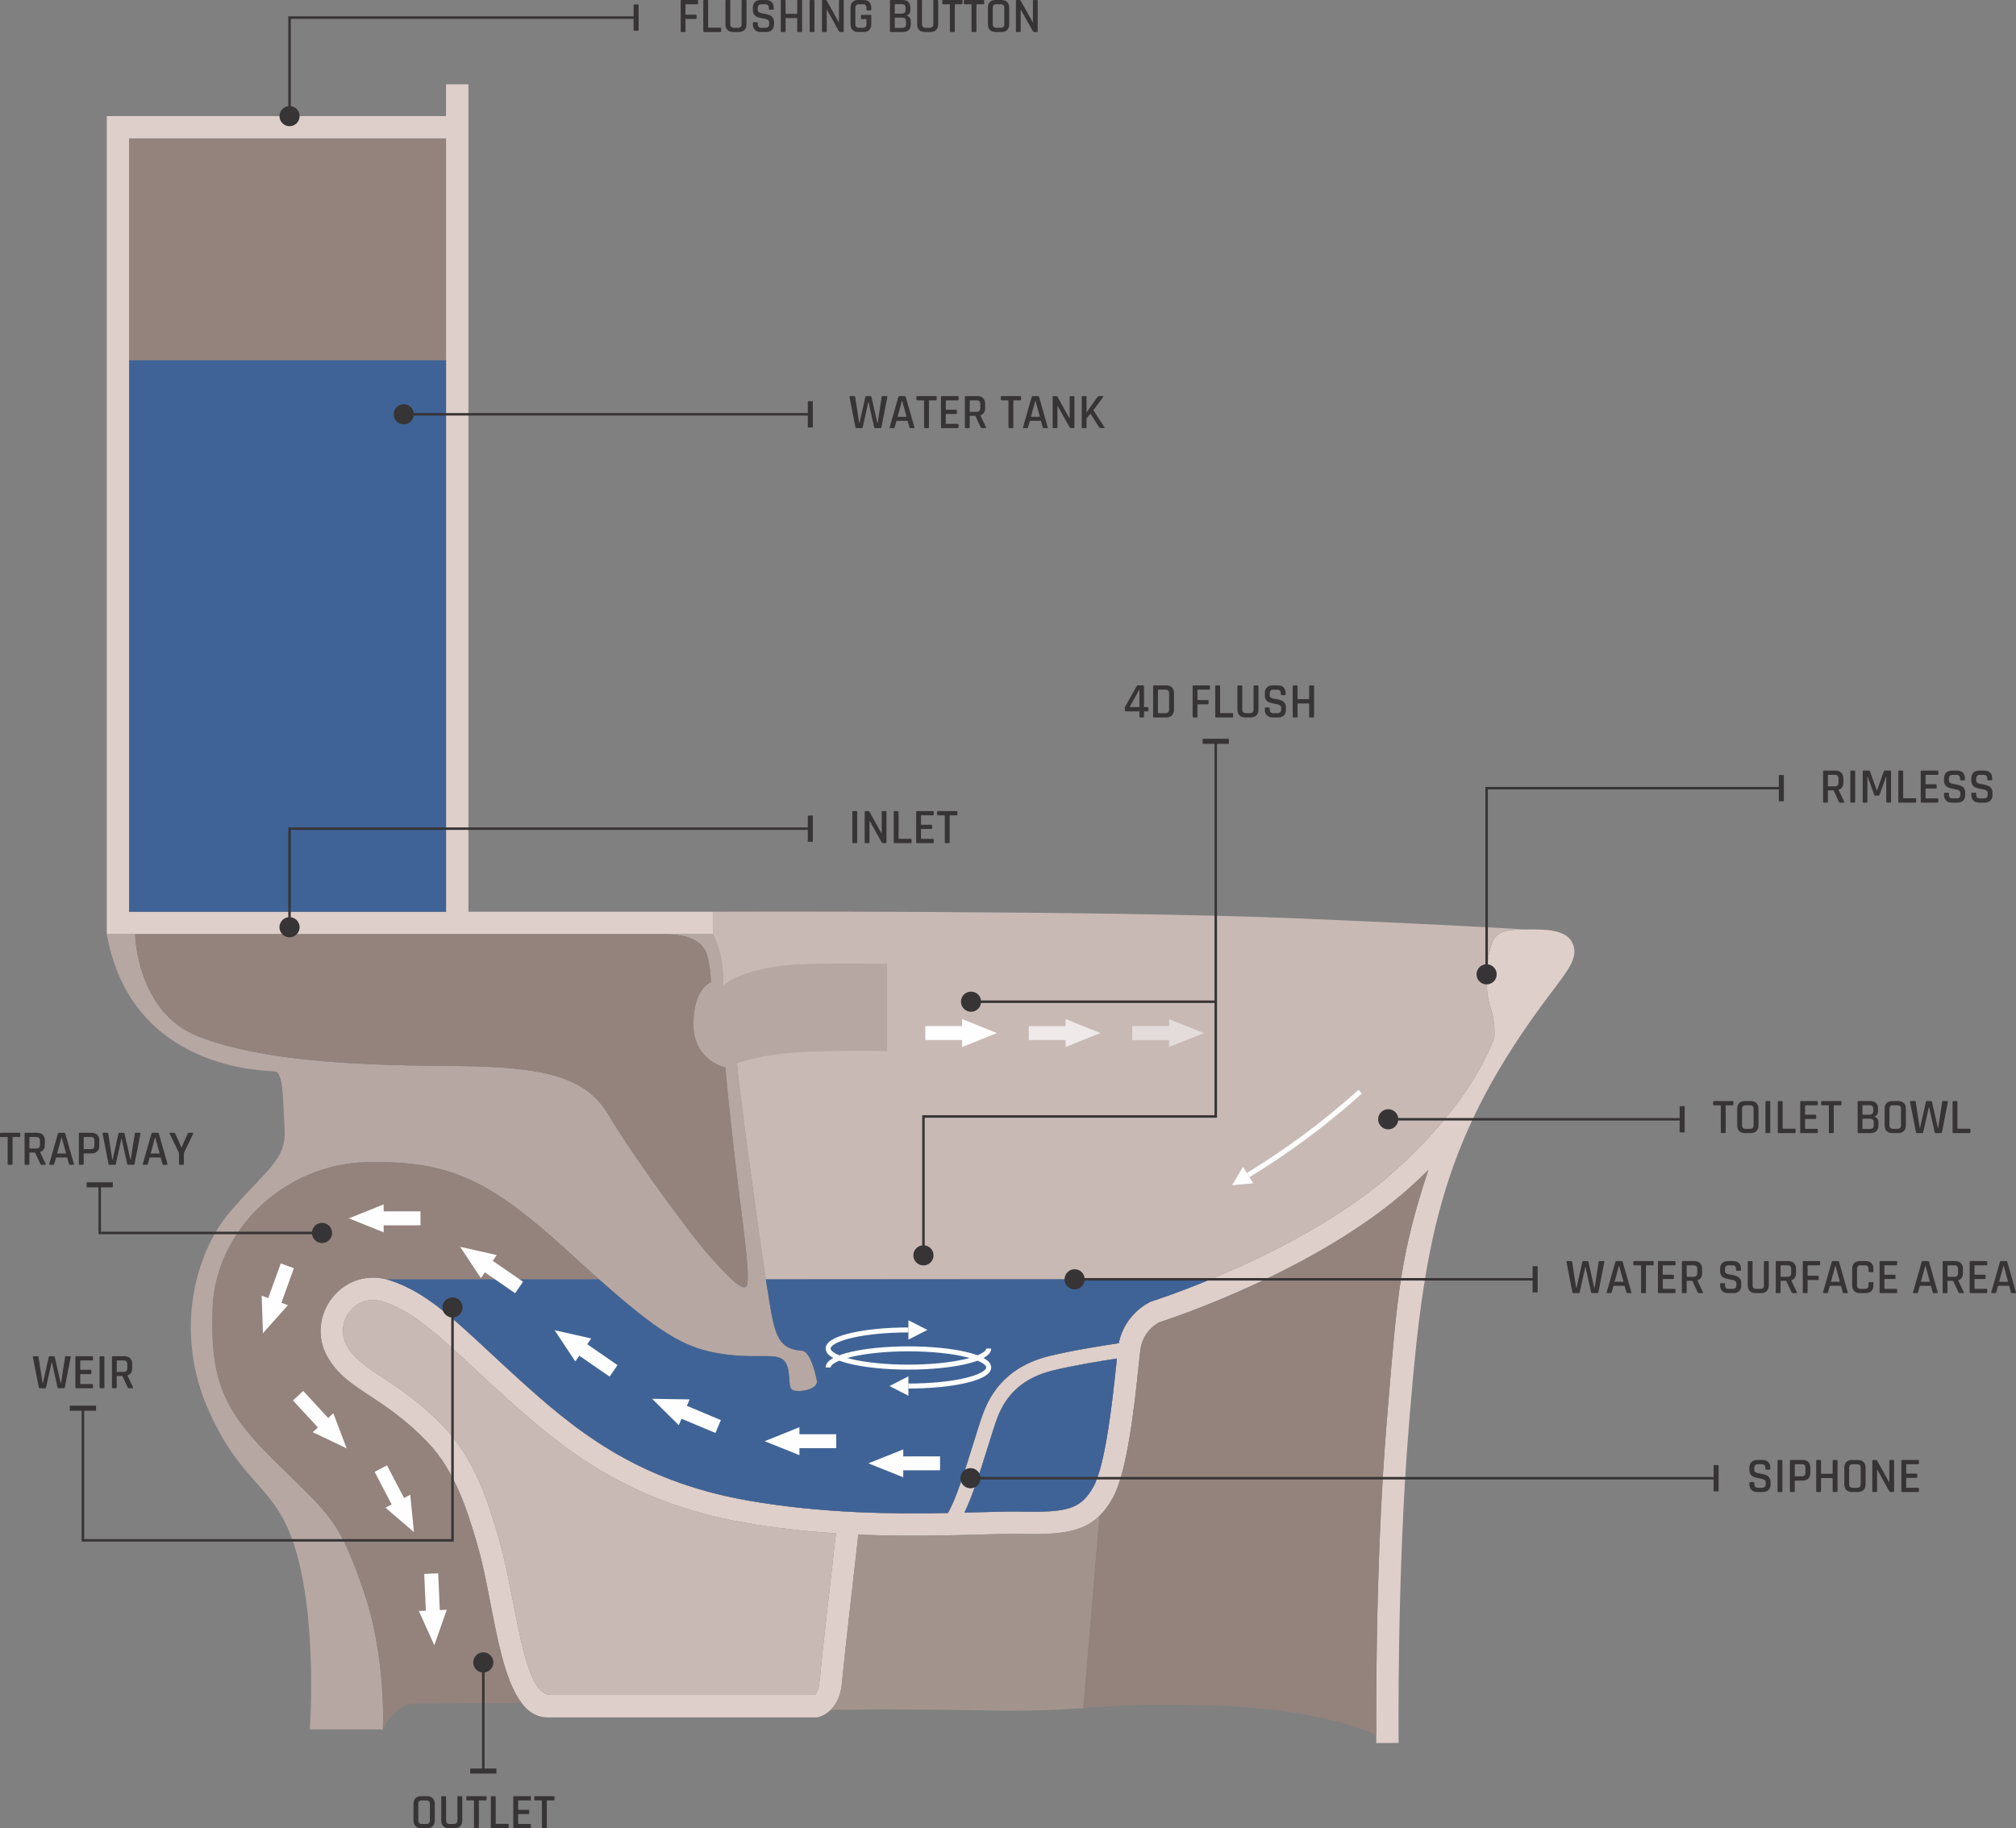 <?xml version="1.0" encoding="UTF-8"?>
<!-- Creator: CorelDRAW 2020 (64-Bit) -->
<svg xmlns="http://www.w3.org/2000/svg" xmlns:xlink="http://www.w3.org/1999/xlink" xmlns:xodm="http://www.corel.com/coreldraw/odm/2003" xml:space="preserve" width="142.748mm" height="129.459mm" version="1.1" style="shape-rendering:geometricPrecision; text-rendering:geometricPrecision; image-rendering:optimizeQuality; fill-rule:evenodd; clip-rule:evenodd" viewBox="0 0 5776.56 5238.8">
 <rect x="0" y="0" width="5776.56" height="5238.8" fill="#808080" stroke="none"/>
 <defs>
  <style type="text/css">
   <![CDATA[
    .str0 {stroke:#FEFEFE;stroke-width:14.27;stroke-miterlimit:2.613}
    .fil2 {fill:none}
    .fil12 {fill:#FEFEFE}
    .fil1 {fill:#C8B9B5}
    .fil4 {fill:#B6A7A3}
    .fil7 {fill:#A2948D}
    .fil5 {fill:#93837C}
    .fil8 {fill:#3F6396}
    .fil9 {fill:#FEFEFE;fill-rule:nonzero}
    .fil13 {fill:#373435;fill-rule:nonzero}
    .fil0 {fill:#DECFCB;fill-rule:nonzero}
    .fil6 {fill:#C8B9B5;fill-rule:nonzero}
    .fil11 {fill:#FEFEFE;fill-rule:nonzero;fill-opacity:0.502}
    .fil10 {fill:#FEFEFE;fill-rule:nonzero;fill-opacity:0.702}
    .fil3 {fill:#A19590}
   ]]>
  </style>
    <mask id="id0">
  <linearGradient id="id1" gradientUnits="userSpaceOnUse" x1="3210.45" y1="2920.69" x2="4337.86" y2="2920.68">
   <stop offset="0" style="stop-opacity:1; stop-color:white"></stop>
   <stop offset="1" style="stop-opacity:0; stop-color:white"></stop>
  </linearGradient>
     <rect style="fill:url(#id1)" x="2541.71" y="2761.67" width="1740.52" height="319.77"></rect>
    </mask>
 </defs>
 <g id="Layer_x0020_1">
  <g id="_2492475897184">
   <path class="fil0" d="M3200.37 3892.86c-46.6,7.12 -126.47,20.21 -184.03,34.38 -40.17,9.89 -73.33,26.08 -99.62,48.73 -26.18,22.55 -45.91,51.75 -59.34,87.74 -7.86,21.1 -17.68,52.71 -28.48,87.49 -19.4,62.48 -41.87,134.83 -65.43,183.24 13.15,-0.34 25.85,-0.68 38.05,-1.02 49.49,-1.35 91.03,-2.48 123.08,-1.85 63.5,1.27 108.48,0.14 141.02,-10.36 28.42,-9.17 48.67,-27.12 67.07,-60.13 35.67,-64.01 55.52,-252.66 66.2,-354.15l1.49 -14.08zm1081.42 -919.74c1.37,-22.18 0.07,-52.55 -10.68,-85.11 -21.39,-64.85 -9.7,-157.04 6.35,-191.13 16.05,-34.1 53.82,-33.51 116,-33.51 62.18,0 102.96,8.69 115,46.14 12.03,37.44 -15.37,70.86 -66.86,139.06 -306.36,405.82 -360.09,693.46 -400.96,1192.22l-3.65 44.46c-34.74,422.21 -29.43,907.75 -29.42,909.16l-63.93 0.51c-0.02,-1.42 -5.38,-491.84 29.42,-914.68l3.65 -44.45c26.8,-327.05 36.21,-441.8 115.95,-683.01 -16.38,16.17 -33.72,32.56 -52.16,49.16 -262.97,236.8 -684.22,376.02 -718.19,387 -6.58,3.14 -48.33,25.15 -54.95,80.99 -1.83,15.43 -3.19,28.33 -4.79,43.57 -11.16,106.07 -31.91,303.25 -73.97,378.72 -27.06,48.55 -58.3,75.4 -103.41,89.96 -41,13.23 -91.64,14.77 -161.84,13.37 -30.46,-0.61 -71.46,0.51 -120.32,1.85 -91.7,2.5 -210.67,5.75 -343.6,-0.06 -10.61,92.55 -42.55,372.18 -47.03,424.82 -7.43,87.26 -68.31,98.33 -68.49,98.36l-6.26 0.63 -767.91 0c-138.17,0 -147.42,-308.68 -201.67,-493.67 -26.6,-90.72 -61.69,-210.35 -142.57,-294.43 -63.52,-66.04 -119.03,-102.51 -164.72,-132.52 -53.34,-35.04 -94.64,-62.18 -123.77,-114.93 -21.52,-38.97 -23.17,-82.08 -10.38,-120.01 6.07,-17.99 15.42,-34.83 27.46,-49.49 12.14,-14.78 26.99,-27.37 43.91,-36.72 34.32,-18.95 76.99,-24.87 122.99,-9.35 96.6,32.58 170.99,101.7 281.47,204.32 27.05,25.13 56.15,52.16 81.47,75.1 77,69.76 160.53,143.44 265.42,206.51 104.21,62.65 230.36,115.28 393.91,143.95 212.43,37.23 417.58,38.74 572.52,35.68 22.16,-35.25 49.54,-123.41 72.35,-196.87 10.9,-35.08 20.8,-66.96 29.32,-89.83 15.99,-42.89 39.73,-77.87 71.37,-105.13 31.54,-27.16 70.59,-46.41 117.34,-57.92 64.12,-15.77 155,-30.22 199.64,-36.89 17.07,-87.02 91.58,-118.96 91.81,-119.05l3.13 -1.13c1.25,-0.4 433.13,-136.93 696.89,-374.43 188.92,-170.13 259.53,-314.32 284.16,-381.16zm-1886.48 1420.7c-84.25,-5.49 -172.97,-14.98 -263.08,-30.78 -172.06,-30.16 -305.32,-85.84 -415.72,-152.22 -109.71,-65.96 -196,-142.05 -275.45,-214.03 -33.98,-30.78 -59,-54.03 -82.22,-75.6 -104.5,-97.07 -174.86,-162.44 -258.16,-190.53 -27.35,-9.23 -52.22,-6 -71.84,4.84 -9.8,5.41 -18.37,12.67 -25.36,21.18 -7.09,8.63 -12.6,18.56 -16.18,29.18 -7.36,21.82 -6.45,46.57 5.86,68.86 21.57,39.07 56.98,62.33 102.71,92.37 48.57,31.91 107.59,70.68 175.75,141.54 91.77,95.4 129.36,223.57 157.86,320.76 50.13,171 67.23,447.54 148.06,447.54l755.47 0c3.75,-1.95 12.88,-9.76 15.45,-40.07 4.37,-51.42 35.77,-326.45 46.84,-423.04zm-352.48 -1717.1l-1704.84 0 -32.09 0 0 -32.09 0 -2279.8 0 -32.09 32.09 0 940 0 0 -91.26 64.18 0 0 2371.05 700.65 0 0 64.18zm-764.83 -2279.79l-907.92 0 0 2215.61 907.92 0 0 -2215.61z"></path>
   <path class="fil1" d="M2395.3 4393.82c-84.25,-5.48 -172.97,-14.98 -263.08,-30.78 -172.06,-30.16 -305.32,-85.85 -415.72,-152.22 -109.71,-65.96 -196,-142.05 -275.44,-214.02 -33.98,-30.78 -59.01,-54.03 -82.22,-75.6 -104.49,-97.07 -174.86,-162.44 -258.16,-190.53 -27.36,-9.23 -52.21,-6 -71.84,4.84 -9.8,5.41 -18.37,12.67 -25.36,21.17 -7.09,8.63 -12.6,18.56 -16.18,29.18 -7.36,21.83 -6.45,46.57 5.86,68.86 21.57,39.06 56.98,62.33 102.71,92.37 48.57,31.91 107.59,70.68 175.75,141.54 91.77,95.4 129.36,223.57 157.86,320.76 50.14,170.99 67.23,447.54 148.06,447.54l495.35 0 260.12 0c3.76,-1.95 12.88,-9.76 15.46,-40.07 4.37,-51.42 35.77,-326.45 46.84,-423.04z"></path>
   <polygon class="fil2" points="2059.77,4918.93 2059.76,4918.93 2059.74,4918.92 "></polygon>
   <path class="fil3" d="M3200.37 3892.86c-46.6,7.12 -126.47,20.21 -184.03,34.38 -40.17,9.89 -73.33,26.08 -99.62,48.72 -26.18,22.55 -45.91,51.75 -59.34,87.75 -7.86,21.1 -17.68,52.71 -28.48,87.49 -19.4,62.47 -41.87,134.82 -65.43,183.24 13.15,-0.34 25.85,-0.68 38.05,-1.02 49.48,-1.35 91.02,-2.48 123.07,-1.85 63.5,1.27 108.48,0.14 141.02,-10.36 28.42,-9.17 48.67,-27.12 67.07,-60.13 35.67,-64.01 55.52,-252.66 66.2,-354.15l1.49 -14.08z"></path>
   <path class="fil4" d="M1097.04 4955.64l-209.3 0c0,0 20.86,-287.23 -35.3,-495.82 -56.16,-208.59 -152.43,-190.94 -253.52,-415.58 -101.09,-224.64 -41.72,-454.08 62.58,-574.43 104.29,-120.34 158.85,-147.61 154.03,-232.66 -4.81,-85.04 -3.21,-163.66 -27.28,-166.88 -24.07,-3.21 -411.15,0.7 -482.36,-393.57l81.22 0c0,0 3.21,225.08 182.92,294.08 179.71,69 442.86,81.84 699.59,83.44 256.73,1.6 401.13,17.65 473.34,139.6 72.2,121.95 239.88,350.59 296.04,412.37 56.16,61.77 98.68,104.29 102.69,71.4 4.01,-32.89 -2.41,-87.45 -26.48,-279.99 -24.07,-192.54 -36.91,-338.56 -36.91,-338.56 0,0 -91.45,-19.25 -91.45,-123.55 0,-104.29 50.54,-121.14 50.54,-121.14 0,0 -3.21,-66.59 -16.05,-89.86 -12.84,-23.26 -40.11,-47.78 -120.34,-47.78l141.81 0c0,0 29.87,53.4 29.07,132.82 0,0 4.82,22.46 -12.84,29.68 -17.65,7.22 -40.11,47.34 -40.11,93.87 0,46.53 40.91,88.25 80.23,102.69 0,0 14.44,3.21 14.44,28.08 0,24.87 63.39,495.79 84.24,624.16 20.86,128.36 23.96,177.87 102.24,182.8l0.08 0c0.03,0.04 0.07,0.09 0.28,0.14 20.86,4.82 35.3,59.36 40.11,85.04 4.82,25.67 -51.34,35.3 -69,27.27 -17.65,-8.02 -1.6,-60.97 -25.67,-85.04 -24.07,-24.07 -81.84,-1.61 -190.94,-20.86 -109.11,-19.25 -187.73,-72.2 -418.79,-284 -231.06,-211.8 -344.98,-267.96 -584.06,-263.15 -239.08,4.81 -434.84,197.36 -442.86,417.19 -8.02,219.82 36.9,301.65 187.73,449.27 150.83,147.62 173.29,158.84 242.29,354.6 69,195.76 57.76,404.34 57.76,404.34z"></path>
   <path class="fil5" d="M1097.04 4955.64c0,0 11.23,-208.59 -57.76,-404.35 -69,-195.76 -91.46,-206.98 -242.29,-354.6 -150.83,-147.62 -195.75,-229.45 -187.73,-449.27 8.02,-219.82 203.78,-412.38 442.86,-417.19 239.08,-4.81 353,51.35 584.06,263.15 231.06,211.8 309.68,264.75 418.79,284.01 109.11,19.25 166.87,-3.22 190.94,20.86 24.07,24.07 8.02,77.02 25.67,85.04l0.86 0.36 0.91 0.34 0.96 0.31 1.01 0.28 1.06 0.26 1.1 0.23 1.15 0.21 1.19 0.18 1.22 0.16 1.26 0.13 1.29 0.11 1.33 0.08 1.35 0.05 1.39 0.03 1.4 0.01 1.43 -0.02 1.45 -0.05 1.46 -0.06 1.49 -0.1 0 -0 1.5 -0.12 0 -0 1.5 -0.14 1.51 -0.17 1.52 -0.2 1.52 -0.22 1.53 -0.24 1.53 -0.27 0 -0 1.52 -0.29 1.51 -0.32 1.51 -0.35 1.51 -0.37 0 -0 1.49 -0.39 1.48 -0.42 0 -0 1.46 -0.45 1.44 -0.47 1.42 -0.49 1.4 -0.52 1.37 -0.55 1.34 -0.57 1.31 -0.59 0 -0 1.28 -0.61 0 -0 1.25 -0.64 1.2 -0.66 0 -0 1.17 -0.69c0.38,-0.24 0.76,-0.47 1.13,-0.71l1.08 -0.74 0 -0 1.04 -0.76c0.34,-0.25 0.67,-0.51 0.99,-0.78l0 -0c0.32,-0.27 0.63,-0.53 0.93,-0.81l0 0c0.3,-0.28 0.6,-0.55 0.89,-0.83 0.29,-0.28 0.56,-0.57 0.83,-0.86l0.77 -0.88c0.25,-0.3 0.49,-0.6 0.71,-0.91 0.23,-0.31 0.45,-0.62 0.65,-0.93 0.21,-0.32 0.4,-0.63 0.59,-0.95 0.19,-0.32 0.36,-0.65 0.52,-0.98l0 -0c0.16,-0.33 0.31,-0.66 0.45,-1 0.14,-0.34 0.26,-0.68 0.38,-1.02l0 -0c0.11,-0.34 0.21,-0.69 0.3,-1.05 0.09,-0.35 0.17,-0.71 0.23,-1.07 0.06,-0.36 0.12,-0.73 0.15,-1.1 0.04,-0.37 0.06,-0.74 0.08,-1.12 0.01,-0.38 0.01,-0.76 -0.01,-1.15 -0.02,-0.39 -0.05,-0.77 -0.09,-1.17 -0.04,-0.39 -0.11,-0.79 -0.18,-1.19 -4.82,-25.67 -19.25,-80.23 -40.11,-85.04 -0.2,-0.05 -0.25,-0.1 -0.28,-0.14l-0.07 -0.01c-78.27,-4.93 -81.38,-54.44 -102.24,-182.8 -1.06,-6.52 -2.23,-13.95 -3.5,-22.13 26.64,0 1013.34,-1 1274.65,-0.09l-0.99 0.41 -7.24 2.98 -0.96 0.4 -4.53 1.85 -4.48 1.83 -4.44 1.8 -0.74 0.3 -7.98 3.2 -4.29 1.71 -0.17 0.07 -4.06 1.61 -4.18 1.65 -8.2 3.22 -4.02 1.57 -7.87 3.04 -3.85 1.48 -3.79 1.45 -3.73 1.42 -7.28 2.75 -0 0 -3.55 1.33 -3.32 1.24 -0.17 0.06 -3.43 1.27 -6.65 2.46 -3.23 1.19 -0.96 0.36 -2.2 0.8 -3.09 1.12 -2.47 0.9 -0.56 0.2 -2.95 1.06 -2.88 1.04 -0.93 0.34 -1.88 0.67 -4.99 1.78 -0.42 0.15 -2.59 0.91 -2.52 0.89 -2.44 0.86 -2.37 0.83 -2.29 0.8 -2.21 0.76 -2.13 0.74 -0.79 0.27 -1.26 0.43 -1.97 0.68 -1.7 0.58 -0.19 0.06 -1.81 0.61 -1.72 0.59 -0.68 0.23 -0.96 0.32 -1.55 0.52 -1.36 0.45 -0.11 0.04 -1.38 0.46 -1.29 0.43 -0.53 0.18 -0.67 0.22 -1.12 0.37 -0.97 0.32 -0.06 0.02 -0.93 0.31 -0.84 0.27 -0.36 0.12 -0.39 0.13 -0.66 0.21 -0.55 0.17 -0.02 0.01 -0.46 0.15 -0.37 0.12 -0.14 0.05 -0.13 0.04 -0.17 0.05 -0.07 0.03 -3.14 1.13c-0.22,0.09 -74.74,32.04 -91.81,119.05 -44.65,6.68 -135.53,21.12 -199.64,36.9 -46.74,11.5 -85.8,30.75 -117.34,57.91 -31.64,27.26 -55.38,62.24 -71.37,105.13 -8.52,22.87 -18.42,54.75 -29.32,89.83 -22.81,73.46 -50.19,161.62 -72.35,196.87 -154.94,3.06 -360.09,1.55 -572.52,-35.68 -163.55,-28.67 -289.7,-81.29 -393.91,-143.95 -104.89,-63.06 -188.42,-136.75 -265.42,-206.51 -25.32,-22.93 -54.42,-49.96 -81.47,-75.09 -110.47,-102.62 -184.87,-171.74 -281.47,-204.32 -45.99,-15.52 -88.67,-9.6 -122.99,9.35 -16.92,9.34 -31.77,21.93 -43.91,36.72 -12.04,14.66 -21.39,31.5 -27.46,49.49 -12.79,37.93 -11.15,81.04 10.38,120.01 29.13,52.75 70.42,79.89 123.77,114.93 45.68,30.01 101.2,66.49 164.72,132.52 80.88,84.08 115.97,203.71 142.56,294.43 42.19,143.84 57.17,362.44 126.7,452.58 -166.46,0.6 -319.04,1.8 -319.04,1.8 0,0 -46.54,8.02 -78.68,73.82z"></path>
   <path class="fil5" d="M387.12 2676.72l1513.89 0c80.23,0 107.5,24.52 120.34,47.78 12.84,23.27 16.05,89.86 16.05,89.86 0,0 -50.54,16.85 -50.54,121.14 0,104.29 91.45,123.55 91.45,123.55 0,0 12.84,146.01 36.91,338.56 24.07,192.54 30.49,247.1 26.48,279.99 -4.01,32.9 -46.53,-9.63 -102.69,-71.4 -56.16,-61.78 -223.83,-290.42 -296.04,-412.37 -72.2,-121.95 -216.61,-138 -473.34,-139.6 -256.73,-1.6 -519.87,-14.44 -699.59,-83.44 -179.71,-69 -182.92,-294.08 -182.92,-294.08z"></path>
   <rect class="fil5" x="370.07" y="396.92" width="907.91" height="2215.61"></rect>
   <path class="fil6" d="M2042.82 2612.54c0,0 1119.37,-4.4 1688.99,19.67 345.75,14.61 539.85,25.17 639.03,31.21l-2.19 0.02 -0.09 0 -2.25 0.02 -0.23 0 -1.99 0.03 -0.55 0.01 -1.64 0.03 -0.87 0.02 -1.3 0.03 -1.17 0.02 -0.98 0.02 -1.46 0.04 -0.65 0.02 -1.75 0.05 -0.34 0.01 -2.03 0.07 -0.04 0 -2.04 0.08 -0.26 0.01 -1.75 0.08 -0.55 0.03 -1.44 0.07 -0.83 0.05 -1.13 0.06 -1.1 0.07 -0.83 0.06 -1.36 0.1 -0.54 0.04 -0.7 0.06 -1.18 0.09 -1.85 0.16 -0.01 0 -1.82 0.17 -0.28 0.03 -1.53 0.16 -0.07 0.01 -1.05 0.12 -1.39 0.17 -0.08 0.01 -1.5 0.19 -0.95 0.13 -0.52 0.08 -1.36 0.2 -0.02 0 -1.48 0.23 -0.19 0.03 -1.65 0.29 -0.05 0.01 -1.57 0.29 -0.28 0.06 -1.31 0.27 -0.19 0.04 -0.93 0.2 -0.72 0.16 -0.86 0.2 -0.96 0.23 -0.62 0.15 -1.28 0.34 -0.28 0.07 -1.57 0.45 -0.04 0.01 -0.13 0.04 -1.44 0.44 -0.07 0.02 -1.34 0.44 -0.1 0.04 -0.56 0.2 -1.15 0.41 -0.12 0.04 -1.36 0.52 -0.25 0.1 -1.21 0.5 -0.3 0.13 -1.1 0.49 -0.36 0.16 -1.36 0.66 -0.08 0.04 -1.24 0.64 -0.09 0.05 -1.12 0.61 -0.12 0.07 -0.47 0.28 -0.85 0.5 -0.46 0.28 -0.83 0.53 -0.36 0.23 -0.85 0.57 -0.45 0.32 -0.96 0.7 -0.14 0.1 -1.03 0.8 -0.17 0.13 -0.05 0.04 -1.13 0.94 -0.07 0.06 -0.99 0.88 -0.35 0.33 -0.74 0.7 -0.35 0.35 -0.65 0.66 -0.44 0.47 -0.54 0.59 -0.43 0.48 -0.7 0.83 -0.23 0.28 -0.95 1.19 -0.02 0.02c-0.31,0.4 -0.61,0.8 -0.91,1.21l-0.24 0.35 -0.59 0.86 -0.35 0.52 -0.52 0.81 -0.39 0.62 -0.37 0.62 -0.41 0.7 -0.47 0.83 -0.3 0.53 -0.53 1 -0.22 0.42 -0.73 1.5c-16.04,34.1 -27.74,126.28 -6.34,191.13 10.74,32.56 12.04,62.93 10.68,85.11 -24.63,66.83 -95.24,211.03 -284.16,381.16 -158.83,143.03 -378.59,249.41 -528.61,311.52 -261.31,-0.91 -1248.01,0.09 -1274.65,0.09 -23.64,-152.93 -80.75,-578.42 -80.75,-602.03 0,-24.87 -14.44,-28.08 -14.44,-28.08 -39.31,-14.44 -80.23,-56.16 -80.23,-102.69 0,-46.53 22.46,-86.65 40.11,-93.87 17.65,-7.22 12.84,-29.68 12.84,-29.68 0.8,-79.42 -29.07,-132.82 -29.07,-132.82l0 -64.18zm2416.66 56.81l0.02 0 0 0 -0.02 -0z"></path>
   <path class="fil4" d="M2070.8 2826.89c0,0 33.25,-42.27 171.24,-59.92 45.89,-5.87 155.32,-6.94 299.68,-5.3l0 249.99c-243.78,-2.21 -338.4,4.32 -430.99,35.7 -4.21,-9.93 -11.55,-11.57 -11.55,-11.57 -39.31,-14.44 -80.23,-56.16 -80.23,-102.69 0,-46.53 22.46,-86.65 40.11,-93.87 6.52,-2.67 9.97,-7.41 11.74,-12.33l0 -0z"></path>
   <path class="fil7" style="mask:url(#id0)" d="M2541.71 2761.67c289.78,3.31 720.39,17.59 1060.98,26.16 510.25,12.83 599.29,37.78 659.06,56.6l0 0c1.84,15.2 4.87,29.99 9.35,43.59 10.74,32.56 12.04,62.93 10.68,85.11 -9.46,25.66 -25.71,62.74 -52.83,108.31 -0.18,-0.62 -16.17,-46.59 -903.85,-57.74 -368.33,-4.63 -612.5,-10.48 -783.4,-12.04l0 -249.99z"></path>
   <path class="fil7" d="M3150.53 4343.57l-46.39 551.19c-69.6,4.87 -147.6,9.13 -295.01,6.32 -238.6,-4.54 -371.77,-2.65 -429.2,-1.16 14.71,-14.3 29.08,-38.21 32.45,-77.8 4.48,-52.64 36.42,-332.27 47.03,-424.82 132.93,5.82 251.9,2.57 343.6,0.06 48.85,-1.34 89.86,-2.46 120.32,-1.85 70.2,1.4 120.84,-0.14 161.83,-13.37 25.69,-8.29 46.88,-20.57 65.37,-38.57z"></path>
   <path class="fil5" d="M3943.47 4971.71l-0 0c0,0 -142.72,-75.44 -482.88,-85.07 -191.36,-5.42 -266.94,1.86 -356.44,8.12l46.39 -551.19c13.98,-13.6 26.4,-30.49 38.05,-51.39 42.07,-75.47 62.81,-272.65 73.97,-378.72 1.6,-15.23 2.96,-28.14 4.79,-43.57 6.62,-55.84 48.37,-77.85 54.95,-80.99 33.96,-10.97 455.22,-150.19 718.19,-387 18.43,-16.6 35.78,-32.99 52.16,-49.16 -79.74,241.21 -89.14,355.96 -115.95,683.01l-3.65 44.45c-30.37,369.03 -30.14,789.49 -29.59,891.49z"></path>
   <path class="fil8" d="M3200.37 3892.86c-46.6,7.12 -126.47,20.21 -184.03,34.38 -40.17,9.89 -73.33,26.08 -99.62,48.72 -26.18,22.55 -45.91,51.75 -59.34,87.75 -7.86,21.1 -17.68,52.71 -28.48,87.49 -19.4,62.47 -41.87,134.82 -65.43,183.24 13.15,-0.34 25.85,-0.68 38.05,-1.02 49.48,-1.35 91.02,-2.48 123.07,-1.85 63.5,1.27 108.48,0.14 141.02,-10.36 28.42,-9.17 48.67,-27.12 67.07,-60.13 35.67,-64.01 55.52,-252.66 66.2,-354.15l1.49 -14.08z"></path>
   <rect class="fil8" x="370.07" y="1032.49" width="907.91" height="1580.05"></rect>
   <path class="fil8" d="M1106.97 3665.89l609.38 0c171.09,152.05 243.2,194.65 338.61,211.49 109.11,19.25 166.87,-3.21 190.94,20.86 24.07,24.07 8.02,77.02 25.67,85.04l0.86 0.36 0.91 0.34 0.96 0.31 1.01 0.28 1.06 0.26 1.1 0.23 1.15 0.21 1.19 0.18 1.23 0.16 1.26 0.13 1.29 0.11 1.33 0.08 1.36 0.05 1.38 0.03 1.4 0 1.43 -0.02 1.45 -0.04 1.46 -0.07 1.49 -0.09 0 -0 1.49 -0.12 0 -0 1.51 -0.14 1.51 -0.17 1.52 -0.2 1.52 -0.22 1.53 -0.25 1.53 -0.27 0 -0 1.52 -0.3 1.52 -0.32 1.51 -0.35 1.5 -0.37 0 -0 1.49 -0.39 1.47 -0.42 0 -0 1.46 -0.45 1.44 -0.47 1.42 -0.49 1.39 -0.52 1.37 -0.54 1.34 -0.57 1.31 -0.59 0 -0 1.28 -0.62 0 0 1.25 -0.64 1.21 -0.66 0 -0 1.17 -0.69c0.38,-0.24 0.76,-0.47 1.13,-0.71l1.08 -0.74 0 -0 1.04 -0.76c0.34,-0.26 0.67,-0.52 0.99,-0.79l0 -0c0.32,-0.26 0.63,-0.53 0.93,-0.81l0 -0c0.3,-0.28 0.6,-0.55 0.89,-0.83 0.29,-0.28 0.56,-0.57 0.83,-0.86l0.77 -0.88c0.25,-0.3 0.49,-0.6 0.71,-0.91 0.23,-0.31 0.45,-0.62 0.65,-0.93 0.21,-0.32 0.4,-0.64 0.59,-0.96 0.19,-0.32 0.36,-0.65 0.52,-0.98l0 -0c0.16,-0.33 0.31,-0.66 0.45,-1 0.14,-0.34 0.26,-0.68 0.38,-1.02l0 -0c0.11,-0.34 0.21,-0.69 0.3,-1.05 0.09,-0.36 0.17,-0.71 0.23,-1.07 0.06,-0.36 0.11,-0.73 0.15,-1.1 0.04,-0.37 0.06,-0.74 0.07,-1.12 0.01,-0.38 0.01,-0.76 -0.01,-1.15 -0.02,-0.38 -0.05,-0.77 -0.09,-1.17 -0.04,-0.39 -0.11,-0.79 -0.18,-1.19 -4.82,-25.68 -19.25,-80.23 -40.11,-85.04 -0.21,-0.05 -0.25,-0.1 -0.28,-0.14l-0.08 -0c-78.27,-4.93 -81.38,-54.44 -102.24,-182.8 -1.06,-6.52 -2.23,-13.95 -3.49,-22.13l1.95 0 1272.48 0c-98.98,40.97 -167.56,62.66 -168.06,62.82l-3.13 1.13c-0.22,0.09 -74.74,32.04 -91.81,119.05 -44.65,6.68 -135.53,21.12 -199.64,36.9 -46.74,11.5 -85.8,30.75 -117.34,57.92 -31.64,27.25 -55.38,62.24 -71.37,105.13 -8.52,22.87 -18.42,54.75 -29.32,89.83 -22.81,73.46 -50.19,161.62 -72.35,196.87 -154.94,3.06 -360.09,1.55 -572.52,-35.68 -163.55,-28.67 -289.7,-81.29 -393.91,-143.95 -104.89,-63.06 -188.43,-136.75 -265.42,-206.51 -25.32,-22.94 -54.42,-49.97 -81.47,-75.1 -110.47,-102.63 -184.87,-171.74 -281.47,-204.32 -4.71,-1.59 -9.38,-2.95 -14.01,-4.1z"></path>
   <path class="fil9" d="M2651.32 2980.24l105.47 0 0 20.02 99.78 -40.03 -99.78 -40.03 0 20.02 -105.47 0 0 40.03zm52.73 0m52.74 10.01m49.89 -10.01m0 -40.03m-49.89 -10m-52.74 10.01m-52.73 20.01"></path>
   <path class="fil10" d="M2947.79 2980.24l105.46 0 0 20.02 99.78 -40.03 -99.78 -40.03 0 20.02 -105.46 0 0 40.03zm52.73 0m52.73 10.01m49.89 -10.01m0 -40.03m-49.89 -10m-52.73 10.01m-52.73 20.01"></path>
   <path class="fil11" d="M3244.26 2980.24l105.46 0 0 20.02 99.78 -40.03 -99.78 -40.03 0 20.02 -105.46 0 0 40.03zm52.73 0m52.73 10.01m49.89 -10.01m0 -40.03m-49.89 -10m-52.73 10.01m-52.73 20.01"></path>
   <path class="fil9" d="M2693.6 4213.25l-105.47 0 0 20.02 -99.78 -40.03 99.78 -40.03 0 20.02 105.47 0 0 40.03zm-52.73 0m-52.74 10.01m-49.89 -10.01m0 -40.03m49.89 -10.01m52.74 10.01m52.73 20.01"></path>
   <path class="fil9" d="M2396.13 4149.79l-105.46 0 0 20.02 -99.78 -40.03 99.78 -40.03 0 20.02 105.46 0 0 40.03zm-52.73 0m-52.73 10.01m-49.89 -10.01m0 -40.03m49.89 -10m52.73 10.01m52.73 20.01"></path>
   <path class="fil9" d="M2050.03 4106.22l-97.25 -40.81 -7.75 18.46 -76.51 -75.53 107.5 1.7 -7.75 18.46 97.25 40.81 -15.49 36.91zm-48.62 -20.4m-52.5 -11.18m-42.13 -28.53m15.49 -36.91m49.88 10.08m44.76 29.64m40.88 38.86"></path>
   <path class="fil9" d="M1746.72 3944.72l-86.82 -59.89 -11.37 16.48 -59.4 -89.61 104.86 23.71 -11.36 16.48 86.81 59.89 -22.73 32.95zm-43.41 -29.94m-49.09 -21.71m-35.38 -36.57m22.73 -32.95m46.75 20.09m37.73 38.18m32.04 46.42"></path>
   <path class="fil9" d="M1476.03 3705.76l-86.81 -59.89 -11.37 16.48 -59.4 -89.61 104.86 23.71 -11.37 16.48 86.82 59.89 -22.73 32.95zm-43.4 -29.94m-49.09 -21.71m-35.38 -36.57m22.73 -32.95m46.75 20.09m37.72 38.18m32.05 46.42"></path>
   <path class="fil9" d="M1204.84 3511.24l-105.47 0 0 20.01 -99.78 -40.03 99.78 -40.03 0 20.01 105.47 0 0 40.03zm-52.73 0m-52.74 10.01m-49.89 -10.01m0 -40.03m49.89 -10.01m52.74 10.01m52.73 20.01"></path>
   <path class="fil9" d="M842.14 3634.06l-35.9 99.17 18.83 6.81 -71.6 80.2 -3.68 -107.45 18.83 6.81 35.89 -99.17 37.64 13.62zm-17.95 49.58m-8.54 53m-26.39 43.51m-37.64 -13.63m7.57 -50.32m27.36 -46.18m36.76 -42.77"></path>
   <path class="fil9" d="M868.87 3985.8l71.49 77.54 14.72 -13.57 38.2 100.5 -97.07 -46.23 14.72 -13.57 -71.49 -77.54 29.43 -27.13zm35.74 38.77m43.11 31.98m26.46 43.47m-29.43 27.13m-41.17 -29.9m-28.39 -45.55m-21.03 -52.34"></path>
   <path class="fil9" d="M1108.91 4199.04l48.79 93.5 17.75 -9.26 10.67 106.98 -81.65 -69.94 17.74 -9.26 -48.79 -93.5 35.49 -18.52zm24.4 46.75m33.27 42.12m14.21 48.86m-35.49 18.52m-31.95 -39.6m-15.52 -51.38m-6.65 -56.01"></path>
   <path class="fil9" d="M1255.59 4508.41l4.54 105.37 20 -0.86 -35.7 101.41 -44.28 -97.97 20 -0.86 -4.54 -105.37 39.99 -1.72zm2.27 52.68m12.27 52.25m-7.85 50.28m-39.99 1.72m-12.14 -49.41m7.73 -53.12m17.72 -53.54"></path>
   <path class="fil2 str0" d="M2832.96 3864.26c0,29.44 -102.99,53.29 -230.03,53.29 -127.05,0 -230.04,-23.86 -230.04,-53.29 0,-29.44 102.99,-53.29 230.04,-53.29"></path>
   <polygon class="fil12" points="2657.21,3810.97 2602.93,3838.72 2602.93,3783.21 "></polygon>
   <path class="fil2 str0" d="M2372.89 3918.45c0,-29.44 102.99,-53.3 230.04,-53.3 127.04,0 230.03,23.86 230.03,53.3 0,29.43 -102.99,53.29 -230.03,53.29"></path>
   <polygon class="fil12" points="2548.64,3971.74 2602.93,3943.99 2602.93,3999.5 "></polygon>
   <path class="fil2 str0" d="M3897.64 3128.28c-102.35,91.84 -209.65,170.93 -321.25,238.96"></path>
   <polygon class="fil12" points="3530.42,3396.13 3561.61,3343.74 3591.15,3390.74 "></polygon>
   <g>
    <path class="fil13" d="M1156.96 1158.42l1.48 0.04 1.45 0.11 1.44 0.18 1.42 0.25 1.39 0.32 1.36 0.39 1.34 0.45 1.3 0.51 1.27 0.58 1.24 0.64 1.21 0.7 1.17 0.75 1.13 0.81 1.09 0.85 1.05 0.91 1 0.95 0.96 1 0.91 1.04 0.85 1.09 0.81 1.13 0.75 1.17 0.69 1.21 0.64 1.24 0.58 1.27 0.52 1.3 0.45 1.34 0.39 1.37 0.32 1.39 0.25 1.42 0.18 1.44 0.11 1.46 0.04 1.48 0 0 -0.04 1.48 -0.11 1.46 -0.18 1.44 -0.25 1.42 -0.32 1.39 -0.39 1.37 -0.45 1.34 -0.52 1.3 -0.58 1.27 -0.64 1.24 -0.69 1.21 -0.75 1.17 -0.81 1.13 -0.85 1.09 -0.91 1.04 -0.96 1 -1 0.95 -1.05 0.91 -1.09 0.85 -1.13 0.81 -1.17 0.75 -1.21 0.7 -1.24 0.64 -1.27 0.58 -1.3 0.51 -1.34 0.45 -1.36 0.39 -1.39 0.32 -1.42 0.25 -1.44 0.18 -1.45 0.11 -1.48 0.04 0 0 -1.48 -0.04 -1.45 -0.11 -1.44 -0.18 -1.42 -0.25 -1.39 -0.32 -1.36 -0.39 -1.34 -0.45 -1.3 -0.51 -1.27 -0.58 -1.24 -0.64 -1.21 -0.7 -1.17 -0.75 -1.13 -0.81 -1.09 -0.85 -1.05 -0.91 -1 -0.95 -0.96 -1 -0.91 -1.04 -0.85 -1.09 -0.81 -1.13 -0.75 -1.17 -0.69 -1.21 -0.64 -1.24 -0.58 -1.27 -0.52 -1.3 -0.45 -1.34 -0.39 -1.37 -0.32 -1.39 -0.25 -1.42 -0.18 -1.44 -0.11 -1.46 -0.04 -1.48 0 0 0.04 -1.48 0.11 -1.46 0.18 -1.44 0.25 -1.42 0.32 -1.39 0.39 -1.37 0.45 -1.34 0.52 -1.3 0.58 -1.27 0.64 -1.24 0.69 -1.21 0.75 -1.17 0.81 -1.13 0.85 -1.09 0.91 -1.04 0.96 -1 1 -0.95 1.05 -0.91 1.09 -0.85 1.13 -0.81 1.17 -0.75 1.21 -0.7 1.24 -0.64 1.27 -0.58 1.3 -0.51 1.34 -0.45 1.36 -0.39 1.39 -0.32 1.42 -0.25 1.44 -0.18 1.45 -0.11 1.48 -0.04 0 0zm1164.9 32.35l-1164.9 0 0 -7.14 1164.9 0 0 7.14zm0 33.99l-7.19 0 0 -75.11 14.39 0 0 75.11 -7.19 0z"></path>
   </g>
   <g>
    <path class="fil13" d="M2321.86 2337.01l7.19 0 0 75.11 -14.39 0 0 -75.11 7.19 0zm-1492.23 33.99l1492.23 0 0 7.14 -1492.23 0 -3.57 -3.57 3.57 -3.57zm-3.57 3.57l0 -3.57 3.57 0 -3.57 3.57zm0 282.4l0 -282.4 7.14 0 0 282.4 -7.14 0zm32.35 0l0 0 -0.04 1.48 -0.11 1.45 -0.18 1.44 -0.25 1.42 -0.32 1.39 -0.39 1.36 -0.45 1.34 -0.51 1.3 -0.58 1.27 -0.64 1.24 -0.7 1.21 -0.75 1.17 -0.81 1.13 -0.85 1.09 -0.91 1.05 -0.95 1 -1 0.96 -1.04 0.91 -1.09 0.85 -1.13 0.81 -1.17 0.75 -1.21 0.69 -1.24 0.64 -1.27 0.58 -1.3 0.52 -1.34 0.45 -1.37 0.39 -1.39 0.32 -1.42 0.25 -1.44 0.18 -1.46 0.11 -1.48 0.04 0 0 -1.48 -0.04 -1.46 -0.11 -1.44 -0.18 -1.42 -0.25 -1.39 -0.32 -1.37 -0.39 -1.34 -0.45 -1.3 -0.52 -1.27 -0.58 -1.24 -0.64 -1.21 -0.69 -1.17 -0.75 -1.13 -0.81 -1.09 -0.85 -1.04 -0.91 -1 -0.96 -0.95 -1 -0.91 -1.05 -0.85 -1.09 -0.81 -1.13 -0.75 -1.17 -0.7 -1.21 -0.64 -1.24 -0.58 -1.27 -0.51 -1.3 -0.45 -1.34 -0.39 -1.36 -0.32 -1.39 -0.25 -1.42 -0.18 -1.44 -0.11 -1.45 -0.04 -1.48 0 0 0.04 -1.48 0.11 -1.45 0.18 -1.44 0.25 -1.42 0.32 -1.39 0.39 -1.36 0.45 -1.34 0.51 -1.3 0.58 -1.27 0.64 -1.24 0.7 -1.21 0.75 -1.17 0.81 -1.13 0.85 -1.09 0.91 -1.05 0.95 -1 1 -0.96 1.04 -0.91 1.09 -0.85 1.13 -0.81 1.17 -0.75 1.21 -0.69 1.24 -0.64 1.27 -0.58 1.3 -0.52 1.34 -0.45 1.37 -0.39 1.39 -0.32 1.42 -0.25 1.44 -0.18 1.46 -0.11 1.48 -0.04 0 0 1.48 0.04 1.46 0.11 1.44 0.18 1.42 0.25 1.39 0.32 1.37 0.39 1.34 0.45 1.3 0.52 1.27 0.58 1.24 0.64 1.21 0.69 1.17 0.75 1.13 0.81 1.09 0.85 1.04 0.91 1 0.96 0.95 1 0.91 1.05 0.85 1.09 0.81 1.13 0.75 1.17 0.7 1.21 0.64 1.24 0.58 1.27 0.51 1.3 0.45 1.34 0.39 1.36 0.32 1.39 0.25 1.42 0.18 1.44 0.11 1.45 0.04 1.48z"></path>
   </g>
   <g>
    <path class="fil13" d="M3446 2124.26l0 -7.19 75.11 0 0 14.39 -75.11 0 0 -7.19zm33.99 1075.05l0 -1075.05 7.14 0 0 1075.05 -3.57 3.57 -3.57 -3.57zm7.14 0l0 3.57 -3.57 0 3.57 -3.57zm-841.13 -3.57l837.56 0 0 7.14 -837.56 0 -3.57 -3.57 3.57 -3.57zm-3.57 3.57l0 -3.57 3.57 0 -3.57 3.57zm0 397.92l0 -397.92 7.14 0 0 397.92 -7.14 0zm32.35 0l0 0 -0.04 1.48 -0.11 1.45 -0.18 1.44 -0.25 1.42 -0.32 1.39 -0.39 1.36 -0.45 1.34 -0.51 1.3 -0.58 1.27 -0.64 1.24 -0.7 1.21 -0.75 1.17 -0.81 1.13 -0.85 1.09 -0.91 1.05 -0.95 1 -1 0.96 -1.04 0.91 -1.09 0.85 -1.13 0.81 -1.17 0.75 -1.21 0.69 -1.24 0.64 -1.27 0.58 -1.3 0.52 -1.34 0.45 -1.37 0.39 -1.39 0.32 -1.42 0.25 -1.44 0.18 -1.46 0.11 -1.48 0.04 0 0 -1.48 -0.04 -1.46 -0.11 -1.44 -0.18 -1.42 -0.25 -1.39 -0.32 -1.37 -0.39 -1.34 -0.45 -1.3 -0.52 -1.27 -0.58 -1.24 -0.64 -1.21 -0.69 -1.17 -0.75 -1.13 -0.81 -1.09 -0.85 -1.04 -0.91 -1 -0.96 -0.95 -1 -0.91 -1.05 -0.85 -1.09 -0.81 -1.13 -0.75 -1.17 -0.7 -1.21 -0.64 -1.24 -0.58 -1.27 -0.51 -1.3 -0.45 -1.34 -0.39 -1.36 -0.32 -1.39 -0.25 -1.42 -0.18 -1.44 -0.11 -1.45 -0.04 -1.48 0 0 0.04 -1.48 0.11 -1.45 0.18 -1.44 0.25 -1.42 0.32 -1.39 0.39 -1.36 0.45 -1.34 0.51 -1.3 0.58 -1.27 0.64 -1.24 0.7 -1.21 0.75 -1.17 0.81 -1.13 0.85 -1.09 0.91 -1.05 0.95 -1 1 -0.96 1.04 -0.91 1.09 -0.85 1.13 -0.81 1.17 -0.75 1.21 -0.69 1.24 -0.64 1.27 -0.58 1.3 -0.52 1.34 -0.45 1.37 -0.39 1.39 -0.32 1.42 -0.25 1.44 -0.18 1.46 -0.11 1.48 -0.04 0 0 1.48 0.04 1.46 0.11 1.44 0.18 1.42 0.25 1.39 0.32 1.37 0.39 1.34 0.45 1.3 0.52 1.27 0.58 1.24 0.64 1.21 0.69 1.17 0.75 1.13 0.81 1.09 0.85 1.04 0.91 1 0.96 0.95 1 0.91 1.05 0.85 1.09 0.81 1.13 0.75 1.17 0.7 1.21 0.64 1.24 0.58 1.27 0.51 1.3 0.45 1.34 0.39 1.36 0.32 1.39 0.25 1.42 0.18 1.44 0.11 1.45 0.04 1.48z"></path>
   </g>
   <g>
    <path class="fil13" d="M2782.38 2866.8l701.18 0 0 7.14 -701.18 0 0 -7.14zm0 32.35l0 0 -1.48 -0.04 -1.45 -0.11 -1.44 -0.18 -1.42 -0.25 -1.39 -0.32 -1.36 -0.39 -1.34 -0.45 -1.3 -0.51 -1.27 -0.58 -1.24 -0.64 -1.21 -0.7 -1.17 -0.75 -1.13 -0.81 -1.09 -0.85 -1.05 -0.91 -1 -0.95 -0.96 -1 -0.91 -1.04 -0.85 -1.09 -0.81 -1.13 -0.75 -1.17 -0.69 -1.21 -0.64 -1.24 -0.58 -1.27 -0.52 -1.3 -0.45 -1.34 -0.39 -1.37 -0.32 -1.39 -0.25 -1.42 -0.18 -1.44 -0.11 -1.46 -0.04 -1.48 0 0 0.04 -1.48 0.11 -1.46 0.18 -1.44 0.25 -1.42 0.32 -1.39 0.39 -1.37 0.45 -1.34 0.52 -1.3 0.58 -1.27 0.64 -1.24 0.69 -1.21 0.75 -1.17 0.81 -1.13 0.85 -1.09 0.91 -1.04 0.96 -1 1 -0.95 1.05 -0.91 1.09 -0.85 1.13 -0.81 1.17 -0.75 1.21 -0.7 1.24 -0.64 1.27 -0.58 1.3 -0.51 1.34 -0.45 1.36 -0.39 1.39 -0.32 1.42 -0.25 1.44 -0.18 1.45 -0.11 1.48 -0.04 0 0 1.48 0.04 1.45 0.11 1.44 0.18 1.42 0.25 1.39 0.32 1.36 0.39 1.34 0.45 1.3 0.51 1.27 0.58 1.24 0.64 1.21 0.7 1.17 0.75 1.13 0.81 1.09 0.85 1.05 0.91 1 0.95 0.96 1 0.91 1.04 0.85 1.09 0.81 1.13 0.75 1.17 0.69 1.21 0.64 1.24 0.58 1.27 0.52 1.3 0.45 1.34 0.39 1.37 0.32 1.39 0.25 1.42 0.18 1.44 0.11 1.46 0.04 1.48 0 0 -0.04 1.48 -0.11 1.46 -0.18 1.44 -0.25 1.42 -0.32 1.39 -0.39 1.37 -0.45 1.34 -0.52 1.3 -0.58 1.27 -0.64 1.24 -0.69 1.21 -0.75 1.17 -0.81 1.13 -0.85 1.09 -0.91 1.04 -0.96 1 -1 0.95 -1.05 0.91 -1.09 0.85 -1.13 0.81 -1.17 0.75 -1.21 0.7 -1.24 0.64 -1.27 0.58 -1.3 0.51 -1.34 0.45 -1.36 0.39 -1.39 0.32 -1.42 0.25 -1.44 0.18 -1.45 0.11 -1.48 0.04z"></path>
   </g>
   <g>
    <path class="fil13" d="M3977.76 3178.54l1.48 0.04 1.45 0.11 1.44 0.18 1.42 0.25 1.39 0.32 1.36 0.39 1.34 0.45 1.3 0.51 1.27 0.58 1.24 0.64 1.21 0.7 1.17 0.75 1.13 0.81 1.09 0.85 1.05 0.91 1 0.95 0.96 1 0.91 1.04 0.85 1.09 0.81 1.13 0.75 1.17 0.69 1.21 0.64 1.24 0.58 1.27 0.52 1.3 0.45 1.34 0.39 1.37 0.32 1.39 0.25 1.42 0.18 1.44 0.11 1.46 0.04 1.48 0 0 -0.04 1.48 -0.11 1.46 -0.18 1.44 -0.25 1.42 -0.32 1.39 -0.39 1.37 -0.45 1.34 -0.52 1.3 -0.58 1.27 -0.64 1.24 -0.69 1.21 -0.75 1.17 -0.81 1.13 -0.85 1.09 -0.91 1.04 -0.96 1 -1 0.95 -1.05 0.91 -1.09 0.85 -1.13 0.81 -1.17 0.75 -1.21 0.7 -1.24 0.64 -1.27 0.58 -1.3 0.51 -1.34 0.45 -1.36 0.39 -1.39 0.32 -1.42 0.25 -1.44 0.18 -1.45 0.11 -1.48 0.04 0 0 -1.48 -0.04 -1.45 -0.11 -1.44 -0.18 -1.42 -0.25 -1.39 -0.32 -1.36 -0.39 -1.34 -0.45 -1.3 -0.51 -1.27 -0.58 -1.24 -0.64 -1.21 -0.7 -1.17 -0.75 -1.13 -0.81 -1.09 -0.85 -1.05 -0.91 -1 -0.95 -0.96 -1 -0.91 -1.04 -0.85 -1.09 -0.81 -1.13 -0.75 -1.17 -0.69 -1.21 -0.64 -1.24 -0.58 -1.27 -0.52 -1.3 -0.45 -1.34 -0.39 -1.37 -0.32 -1.39 -0.25 -1.42 -0.18 -1.44 -0.11 -1.46 -0.04 -1.48 0 0 0.04 -1.48 0.11 -1.46 0.18 -1.44 0.25 -1.42 0.32 -1.39 0.39 -1.37 0.45 -1.34 0.52 -1.3 0.58 -1.27 0.64 -1.24 0.69 -1.21 0.75 -1.17 0.81 -1.13 0.85 -1.09 0.91 -1.04 0.96 -1 1 -0.95 1.05 -0.91 1.09 -0.85 1.13 -0.81 1.17 -0.75 1.21 -0.7 1.24 -0.64 1.27 -0.58 1.3 -0.51 1.34 -0.45 1.36 -0.39 1.39 -0.32 1.42 -0.25 1.44 -0.18 1.45 -0.11 1.48 -0.04 0 0zm842.22 32.35l-842.22 0 0 -7.14 842.22 0 0 7.14zm0 33.99l-7.19 0 0 -75.11 14.39 0 0 75.11 -7.19 0z"></path>
   </g>
   <g>
    <path class="fil13" d="M3079.22 3637.11l1.48 0.04 1.45 0.11 1.44 0.18 1.42 0.25 1.39 0.32 1.36 0.39 1.34 0.45 1.3 0.51 1.27 0.58 1.24 0.64 1.21 0.7 1.17 0.75 1.13 0.81 1.09 0.85 1.05 0.91 1 0.95 0.96 1 0.91 1.04 0.85 1.09 0.81 1.13 0.75 1.17 0.69 1.21 0.64 1.24 0.58 1.27 0.52 1.3 0.45 1.34 0.39 1.37 0.32 1.39 0.25 1.42 0.18 1.44 0.11 1.46 0.04 1.48 0 0 -0.04 1.48 -0.11 1.46 -0.18 1.44 -0.25 1.42 -0.32 1.39 -0.39 1.37 -0.45 1.34 -0.52 1.3 -0.58 1.27 -0.64 1.24 -0.69 1.21 -0.75 1.17 -0.81 1.13 -0.85 1.09 -0.91 1.04 -0.96 1 -1 0.95 -1.05 0.91 -1.09 0.85 -1.13 0.81 -1.17 0.75 -1.21 0.7 -1.24 0.64 -1.27 0.58 -1.3 0.51 -1.34 0.45 -1.36 0.39 -1.39 0.32 -1.42 0.25 -1.44 0.18 -1.45 0.11 -1.48 0.04 0 0 -1.48 -0.04 -1.45 -0.11 -1.44 -0.18 -1.42 -0.25 -1.39 -0.32 -1.36 -0.39 -1.34 -0.45 -1.3 -0.51 -1.27 -0.58 -1.24 -0.64 -1.21 -0.7 -1.17 -0.75 -1.13 -0.81 -1.09 -0.85 -1.05 -0.91 -1 -0.95 -0.96 -1 -0.91 -1.04 -0.85 -1.09 -0.81 -1.13 -0.75 -1.17 -0.69 -1.21 -0.64 -1.24 -0.58 -1.27 -0.52 -1.3 -0.45 -1.34 -0.39 -1.37 -0.32 -1.39 -0.25 -1.42 -0.18 -1.44 -0.11 -1.46 -0.04 -1.48 0 0 0.04 -1.48 0.11 -1.46 0.18 -1.44 0.25 -1.42 0.32 -1.39 0.39 -1.37 0.45 -1.34 0.52 -1.3 0.58 -1.27 0.64 -1.24 0.69 -1.21 0.75 -1.17 0.81 -1.13 0.85 -1.09 0.91 -1.04 0.96 -1 1 -0.95 1.05 -0.91 1.09 -0.85 1.13 -0.81 1.17 -0.75 1.21 -0.7 1.24 -0.64 1.27 -0.58 1.3 -0.51 1.34 -0.45 1.36 -0.39 1.39 -0.32 1.42 -0.25 1.44 -0.18 1.45 -0.11 1.48 -0.04 0 0zm1319.5 32.35l-1319.5 0 0 -7.14 1319.5 0 0 7.14zm0 33.99l-7.19 0 0 -75.11 14.39 0 0 75.11 -7.19 0z"></path>
   </g>
   <g>
    <path class="fil13" d="M2780.77 4207.05l1.48 0.04 1.45 0.11 1.44 0.18 1.42 0.25 1.39 0.32 1.36 0.39 1.34 0.45 1.3 0.51 1.27 0.58 1.24 0.64 1.21 0.7 1.17 0.75 1.13 0.81 1.09 0.85 1.05 0.91 1 0.95 0.96 1 0.91 1.04 0.85 1.09 0.81 1.13 0.75 1.17 0.69 1.21 0.64 1.24 0.58 1.27 0.52 1.3 0.45 1.34 0.39 1.37 0.32 1.39 0.25 1.42 0.18 1.44 0.11 1.46 0.04 1.48 0 0 -0.04 1.48 -0.11 1.46 -0.18 1.44 -0.25 1.42 -0.32 1.39 -0.39 1.37 -0.45 1.34 -0.52 1.3 -0.58 1.27 -0.64 1.24 -0.69 1.21 -0.75 1.17 -0.81 1.13 -0.85 1.09 -0.91 1.04 -0.96 1 -1 0.95 -1.05 0.91 -1.09 0.85 -1.13 0.81 -1.17 0.75 -1.21 0.7 -1.24 0.64 -1.27 0.58 -1.3 0.51 -1.34 0.45 -1.36 0.39 -1.39 0.32 -1.42 0.25 -1.44 0.18 -1.45 0.11 -1.48 0.04 0 0 -1.48 -0.04 -1.45 -0.11 -1.44 -0.18 -1.42 -0.25 -1.39 -0.32 -1.36 -0.39 -1.34 -0.45 -1.3 -0.51 -1.27 -0.58 -1.24 -0.64 -1.21 -0.7 -1.17 -0.75 -1.13 -0.81 -1.09 -0.85 -1.05 -0.91 -1 -0.95 -0.96 -1 -0.91 -1.04 -0.85 -1.09 -0.81 -1.13 -0.75 -1.17 -0.69 -1.21 -0.64 -1.24 -0.58 -1.27 -0.52 -1.3 -0.45 -1.34 -0.39 -1.37 -0.32 -1.39 -0.25 -1.42 -0.18 -1.44 -0.11 -1.46 -0.04 -1.48 0 0 0.04 -1.48 0.11 -1.46 0.18 -1.44 0.25 -1.42 0.32 -1.39 0.39 -1.37 0.45 -1.34 0.52 -1.3 0.58 -1.27 0.64 -1.24 0.69 -1.21 0.75 -1.17 0.81 -1.13 0.85 -1.09 0.91 -1.04 0.96 -1 1 -0.95 1.05 -0.91 1.09 -0.85 1.13 -0.81 1.17 -0.75 1.21 -0.7 1.24 -0.64 1.27 -0.58 1.3 -0.51 1.34 -0.45 1.36 -0.39 1.39 -0.32 1.42 -0.25 1.44 -0.18 1.45 -0.11 1.48 -0.04 0 0zm2136.45 32.35l-2136.45 0 0 -7.14 2136.45 0 0 7.14zm0 33.99l-7.19 0 0 -75.11 14.39 0 0 75.11 -7.19 0z"></path>
   </g>
   <g>
    <path class="fil13" d="M1413.61 4763.73l-0.04 1.48 -0.11 1.45 -0.18 1.44 -0.25 1.42 -0.32 1.39 -0.39 1.36 -0.45 1.34 -0.51 1.3 -0.58 1.27 -0.64 1.24 -0.7 1.21 -0.75 1.17 -0.81 1.13 -0.85 1.09 -0.91 1.05 -0.95 1 -1 0.96 -1.04 0.91 -1.09 0.85 -1.13 0.81 -1.17 0.75 -1.21 0.69 -1.24 0.64 -1.27 0.58 -1.3 0.52 -1.34 0.45 -1.37 0.39 -1.39 0.32 -1.42 0.25 -1.44 0.18 -1.46 0.11 -1.48 0.04 0 0 -1.48 -0.04 -1.46 -0.11 -1.44 -0.18 -1.42 -0.25 -1.39 -0.32 -1.37 -0.39 -1.34 -0.45 -1.3 -0.52 -1.27 -0.58 -1.24 -0.64 -1.21 -0.69 -1.17 -0.75 -1.13 -0.81 -1.09 -0.85 -1.04 -0.91 -1 -0.96 -0.95 -1 -0.91 -1.05 -0.85 -1.09 -0.81 -1.13 -0.75 -1.17 -0.7 -1.21 -0.64 -1.24 -0.58 -1.27 -0.51 -1.3 -0.45 -1.34 -0.39 -1.36 -0.32 -1.39 -0.25 -1.42 -0.18 -1.44 -0.11 -1.45 -0.04 -1.48 0 0 0.04 -1.48 0.11 -1.45 0.18 -1.44 0.25 -1.42 0.32 -1.39 0.39 -1.36 0.45 -1.34 0.51 -1.3 0.58 -1.27 0.64 -1.24 0.7 -1.21 0.75 -1.17 0.81 -1.13 0.85 -1.09 0.91 -1.05 0.95 -1 1 -0.96 1.04 -0.91 1.09 -0.85 1.13 -0.81 1.17 -0.75 1.21 -0.69 1.24 -0.64 1.27 -0.58 1.3 -0.52 1.34 -0.45 1.37 -0.39 1.39 -0.32 1.42 -0.25 1.44 -0.18 1.46 -0.11 1.48 -0.04 0 0 1.48 0.04 1.46 0.11 1.44 0.18 1.42 0.25 1.39 0.32 1.37 0.39 1.34 0.45 1.3 0.52 1.27 0.58 1.24 0.64 1.21 0.69 1.17 0.75 1.13 0.81 1.09 0.85 1.04 0.91 1 0.96 0.95 1 0.91 1.05 0.85 1.09 0.81 1.13 0.75 1.17 0.7 1.21 0.64 1.24 0.58 1.27 0.51 1.3 0.45 1.34 0.39 1.36 0.32 1.39 0.25 1.42 0.18 1.44 0.11 1.45 0.04 1.48 0 0zm-32.35 311.28l0 -311.28 7.14 0 0 311.28 -7.14 0zm-33.99 0l0 -7.19 75.11 0 0 14.39 -75.11 0 0 -7.19z"></path>
   </g>
   <g>
    <path class="fil13" d="M1325.37 3746.45l-0.04 1.48 -0.11 1.45 -0.18 1.44 -0.25 1.42 -0.32 1.39 -0.39 1.36 -0.45 1.34 -0.51 1.3 -0.58 1.27 -0.64 1.24 -0.7 1.21 -0.75 1.17 -0.81 1.13 -0.85 1.09 -0.91 1.05 -0.95 1 -1 0.96 -1.04 0.91 -1.09 0.85 -1.13 0.81 -1.17 0.75 -1.21 0.69 -1.24 0.64 -1.27 0.58 -1.3 0.52 -1.34 0.45 -1.37 0.39 -1.39 0.32 -1.42 0.25 -1.44 0.18 -1.46 0.11 -1.48 0.04 0 0 -1.48 -0.04 -1.46 -0.11 -1.44 -0.18 -1.42 -0.25 -1.39 -0.32 -1.37 -0.39 -1.34 -0.45 -1.3 -0.52 -1.27 -0.58 -1.24 -0.64 -1.21 -0.69 -1.17 -0.75 -1.13 -0.81 -1.09 -0.85 -1.04 -0.91 -1 -0.96 -0.95 -1 -0.91 -1.05 -0.85 -1.09 -0.81 -1.13 -0.75 -1.17 -0.7 -1.21 -0.64 -1.24 -0.58 -1.27 -0.51 -1.3 -0.45 -1.34 -0.39 -1.36 -0.32 -1.39 -0.25 -1.42 -0.18 -1.44 -0.11 -1.45 -0.04 -1.48 0 0 0.04 -1.48 0.11 -1.45 0.18 -1.44 0.25 -1.42 0.32 -1.39 0.39 -1.36 0.45 -1.34 0.51 -1.3 0.58 -1.27 0.64 -1.24 0.7 -1.21 0.75 -1.17 0.81 -1.13 0.85 -1.09 0.91 -1.05 0.95 -1 1 -0.96 1.04 -0.91 1.09 -0.85 1.13 -0.81 1.17 -0.75 1.21 -0.69 1.24 -0.64 1.27 -0.58 1.3 -0.52 1.34 -0.45 1.37 -0.39 1.39 -0.32 1.42 -0.25 1.44 -0.18 1.46 -0.11 1.48 -0.04 0 0 1.48 0.04 1.46 0.11 1.44 0.18 1.42 0.25 1.39 0.32 1.37 0.39 1.34 0.45 1.3 0.52 1.27 0.58 1.24 0.64 1.21 0.69 1.17 0.75 1.13 0.81 1.09 0.85 1.04 0.91 1 0.96 0.95 1 0.91 1.05 0.85 1.09 0.81 1.13 0.75 1.17 0.7 1.21 0.64 1.24 0.58 1.27 0.51 1.3 0.45 1.34 0.39 1.36 0.32 1.39 0.25 1.42 0.18 1.44 0.11 1.45 0.04 1.48 0 0zm-32.35 667.49l0 -667.49 7.14 0 0 667.49 -3.57 3.57 -3.57 -3.57zm7.14 0l0 3.57 -3.57 0 3.57 -3.57zm-1062.57 -3.57l1059 0 0 7.14 -1059 0 -3.57 -3.57 3.57 -3.57zm0 7.14l-3.57 0 0 -3.57 3.57 3.57zm3.57 -382.24l0 378.68 -7.14 0 0 -378.68 7.14 0zm33.99 0l0 7.19 -75.11 0 0 -14.39 75.11 0 0 7.19z"></path>
   </g>
   <g>
    <path class="fil13" d="M922.73 3561.82l-1.48 -0.04 -1.45 -0.11 -1.44 -0.18 -1.42 -0.25 -1.39 -0.32 -1.36 -0.39 -1.34 -0.45 -1.3 -0.51 -1.27 -0.58 -1.24 -0.64 -1.21 -0.7 -1.17 -0.75 -1.13 -0.81 -1.09 -0.85 -1.05 -0.91 -1 -0.95 -0.96 -1 -0.91 -1.04 -0.85 -1.09 -0.81 -1.13 -0.75 -1.17 -0.69 -1.21 -0.64 -1.24 -0.58 -1.27 -0.52 -1.3 -0.45 -1.34 -0.39 -1.37 -0.32 -1.39 -0.25 -1.42 -0.18 -1.44 -0.11 -1.46 -0.04 -1.48 0 0 0.04 -1.48 0.11 -1.46 0.18 -1.44 0.25 -1.42 0.32 -1.39 0.39 -1.37 0.45 -1.34 0.52 -1.3 0.58 -1.27 0.64 -1.24 0.69 -1.21 0.75 -1.17 0.81 -1.13 0.85 -1.09 0.91 -1.04 0.96 -1 1 -0.95 1.05 -0.91 1.09 -0.85 1.13 -0.81 1.17 -0.75 1.21 -0.7 1.24 -0.64 1.27 -0.58 1.3 -0.51 1.34 -0.45 1.36 -0.39 1.39 -0.32 1.42 -0.25 1.44 -0.18 1.45 -0.11 1.48 -0.04 0 0 1.48 0.04 1.45 0.11 1.44 0.18 1.42 0.25 1.39 0.32 1.36 0.39 1.34 0.45 1.3 0.51 1.27 0.58 1.24 0.64 1.21 0.7 1.17 0.75 1.13 0.81 1.09 0.85 1.05 0.91 1 0.95 0.96 1 0.91 1.04 0.85 1.09 0.81 1.13 0.75 1.17 0.69 1.21 0.64 1.24 0.58 1.27 0.52 1.3 0.45 1.34 0.39 1.37 0.32 1.39 0.25 1.42 0.18 1.44 0.11 1.46 0.04 1.48 0 0 -0.04 1.48 -0.11 1.46 -0.18 1.44 -0.25 1.42 -0.32 1.39 -0.39 1.37 -0.45 1.34 -0.52 1.3 -0.58 1.27 -0.64 1.24 -0.69 1.21 -0.75 1.17 -0.81 1.13 -0.85 1.09 -0.91 1.04 -0.96 1 -1 0.95 -1.05 0.91 -1.09 0.85 -1.13 0.81 -1.17 0.75 -1.21 0.7 -1.24 0.64 -1.27 0.58 -1.3 0.51 -1.34 0.45 -1.36 0.39 -1.39 0.32 -1.42 0.25 -1.44 0.18 -1.45 0.11 -1.48 0.04 0 0zm-637.01 -32.35l637.01 0 0 7.14 -637.01 0 -3.57 -3.57 3.57 -3.57zm0 7.14l-3.57 0 0 -3.57 3.57 3.57zm3.57 -141.56l0 137.99 -7.14 0 0 -137.99 7.14 0zm33.99 0l0 7.19 -75.11 0 0 -14.39 75.11 0 0 7.19z"></path>
   </g>
   <path class="fil13" d="M2469.22 1226.76l-15.13 0c-1.72,0 -2.72,-0.81 -3,-2.43l-16.99 -86.94c-0.19,-1.62 0.62,-2.43 2.43,-2.43l10.99 0c1.81,0 2.76,0.81 2.86,2.43l11.56 74.81 0.86 0 16.85 -75.09c0.19,-1.42 1.04,-2.14 2.57,-2.14l11.99 0c1.52,0 2.43,0.72 2.71,2.14l16.99 75.09 0.86 0 11.56 -74.67c0.1,-1.71 1.05,-2.57 2.86,-2.57l10.99 0c1.91,0 2.72,0.86 2.43,2.57l-16.99 86.8c-0.29,1.62 -1.24,2.43 -2.86,2.43l-15.13 0c-1.62,0 -2.57,-0.81 -2.86,-2.43l-16.13 -72.23 -0.57 0 -16.13 72.23c-0.29,1.62 -1.19,2.43 -2.72,2.43zm91.79 0l-10.28 0c-1.33,0 -1.81,-0.81 -1.43,-2.43l24.84 -86.94c0.47,-1.62 1.61,-2.43 3.42,-2.43l14.28 0c1.9,0 3.05,0.81 3.43,2.43l24.84 86.94c0.38,1.62 -0.14,2.43 -1.57,2.43l-10.14 0c-0.85,0 -1.45,-0.17 -1.78,-0.5 -0.33,-0.34 -0.59,-0.98 -0.79,-1.93l-5.42 -18.56 -31.41 0 -5.43 18.56c-0.38,1.62 -1.24,2.43 -2.57,2.43zm23.41 -78.09l-12.56 45.68 25.84 0 -12.7 -45.68 -0.57 0zm74.94 78.09l-8.99 0c-1.72,0 -2.57,-0.81 -2.57,-2.43l0 -75.8c0,-0.96 -0.48,-1.43 -1.43,-1.43l-17.99 0c-1.71,0 -2.57,-0.81 -2.57,-2.43l0 -7.28c0,-1.62 0.86,-2.43 2.57,-2.43l52.96 0c1.71,0 2.57,0.81 2.57,2.43l0 7.28c0,1.62 -0.86,2.43 -2.57,2.43l-17.99 0c-1.05,0 -1.57,0.47 -1.57,1.43l0 75.8c0,1.62 -0.81,2.43 -2.43,2.43zm84.94 0l-45.68 0c-1.62,0 -2.43,-0.81 -2.43,-2.43l0 -86.94c0,-1.62 0.81,-2.43 2.43,-2.43l45.68 0c1.52,0 2.28,0.81 2.28,2.43l0 7.28c0,1.62 -0.76,2.43 -2.28,2.43l-32.55 0c-1.15,0 -1.72,0.47 -1.72,1.43l0 24.13c0,0.95 0.57,1.42 1.72,1.42l27.55 0c1.72,0 2.57,0.81 2.57,2.43l0 7.28c0,1.62 -0.85,2.43 -2.57,2.43l-27.55 0c-1.15,0 -1.72,0.48 -1.72,1.43l0 25.41c0,1.05 0.57,1.57 1.72,1.57l32.55 0c1.52,0 2.28,0.81 2.28,2.43l0 7.28c0,1.62 -0.76,2.43 -2.28,2.43zm31.84 0l-9 0c-1.62,0 -2.43,-0.81 -2.43,-2.43l0 -86.94c0,-1.62 0.81,-2.43 2.43,-2.43l33.41 0c6.95,0 12.39,1.97 16.34,5.92 3.95,3.95 5.92,9.4 5.92,16.35l0 11.99c0,10.95 -4.52,17.85 -13.56,20.7l0 0.57 15.85 33.41c1.05,1.91 0.43,2.86 -1.86,2.86l-8.85 0c-2.28,0 -3.76,-0.81 -4.43,-2.43l-15.27 -32.83 -14.42 0c-1.15,0 -1.72,0.48 -1.72,1.43l0 31.41c0,1.62 -0.81,2.43 -2.42,2.43zm3.99 -46.68l18.13 0c7.04,0 10.56,-3.47 10.56,-10.42l0 -11.99c0,-7.04 -3.52,-10.56 -10.56,-10.56l-18.13 0c-1.04,0 -1.57,0.47 -1.57,1.43l0 30.12c0,0.96 0.53,1.43 1.57,1.43zm121.06 46.68l-8.99 0c-1.72,0 -2.57,-0.81 -2.57,-2.43l0 -75.8c0,-0.96 -0.48,-1.43 -1.43,-1.43l-17.99 0c-1.71,0 -2.57,-0.81 -2.57,-2.43l0 -7.28c0,-1.62 0.86,-2.43 2.57,-2.43l52.96 0c1.71,0 2.57,0.81 2.57,2.43l0 7.28c0,1.62 -0.86,2.43 -2.57,2.43l-17.99 0c-1.05,0 -1.57,0.47 -1.57,1.43l0 75.8c0,1.62 -0.81,2.43 -2.43,2.43zm41.83 0l-10.28 0c-1.33,0 -1.81,-0.81 -1.43,-2.43l24.84 -86.94c0.47,-1.62 1.61,-2.43 3.42,-2.43l14.28 0c1.9,0 3.05,0.81 3.43,2.43l24.84 86.94c0.38,1.62 -0.14,2.43 -1.57,2.43l-10.14 0c-0.85,0 -1.45,-0.17 -1.78,-0.5 -0.33,-0.34 -0.59,-0.98 -0.79,-1.93l-5.42 -18.56 -31.41 0 -5.43 18.56c-0.38,1.62 -1.24,2.43 -2.57,2.43zm23.41 -78.09l-12.56 45.68 25.84 0 -12.7 -45.68 -0.57 0zm61.1 78.09l-8.85 0c-1.62,0 -2.43,-0.81 -2.43,-2.43l0 -86.94c0,-1.62 0.81,-2.43 2.43,-2.43l8 0c1.52,0 2.57,0.53 3.14,1.57l34.55 62.1 0.57 0 0 -61.24c0,-1.62 0.81,-2.43 2.43,-2.43l8.85 0c1.62,0 2.43,0.81 2.43,2.43l0 86.94c0,1.62 -0.81,2.43 -2.43,2.43l-7.71 0c-1.52,0 -2.76,-0.76 -3.71,-2.28l-34.26 -61.39 -0.57 0 0 61.24c0,1.62 -0.81,2.43 -2.43,2.43zm83.37 0l-9 0c-1.62,0 -2.43,-0.81 -2.43,-2.43l0 -86.94c0,-1.62 0.81,-2.43 2.43,-2.43l9 0c1.61,0 2.42,0.81 2.42,2.43l0 45.25 0.43 0c0.95,-2.57 2.19,-4.95 3.71,-7.14l27.27 -38.12c1.05,-1.62 2.57,-2.43 4.57,-2.43l10.57 0c2,0 2.33,0.91 1,2.72l-27.84 37.83 31.41 48.39c1.14,1.91 0.57,2.86 -1.72,2.86l-7.99 0c-2.57,0 -4.38,-0.81 -5.43,-2.43l-24.7 -38.69 -11.28 13.28 0 25.41c0,1.62 -0.81,2.43 -2.42,2.43z"></path>
   <path class="fil13" d="M3264.85 2026.1l0 -50.53 -28.12 50.53 28.12 0zm10.85 29.69l-8.42 0c-1.62,0 -2.43,-0.81 -2.43,-2.43l0 -14.99 -37.69 0c-2.76,0 -4.14,-1.38 -4.14,-4.14l0 -4.43c0,-2.09 0.42,-3.95 1.28,-5.56l31.84 -56.68c0.76,-1.43 1.48,-2.38 2.14,-2.85 0.67,-0.48 1.67,-0.72 3,-0.72l12.56 0c2.76,0 4.14,1.38 4.14,4.14l0 57.96 10.42 0c1.62,0 2.43,0.81 2.43,2.43l0 7.14c0,1.81 -0.81,2.71 -2.43,2.71l-10.42 0 0 14.99c0,1.62 -0.76,2.43 -2.29,2.43zm43.83 -12.14l20.13 0c6.85,0 10.28,-3.52 10.28,-10.56l0 -46.4c0,-7.04 -3.43,-10.56 -10.28,-10.56l-20.13 0c-1.04,0 -1.57,0.47 -1.57,1.43l0 64.52c0,1.05 0.53,1.57 1.57,1.57zm-15.42 9.71l0 -86.94c0,-1.62 0.81,-2.43 2.43,-2.43l35.12 0c6.95,0 12.4,1.93 16.35,5.78 3.95,3.86 5.92,9.3 5.92,16.34l0 47.54c0,6.95 -1.97,12.37 -5.92,16.28 -3.95,3.9 -9.4,5.85 -16.35,5.85l-35.12 0c-1.62,0 -2.43,-0.81 -2.43,-2.43zm124.63 2.43l-9 0c-1.62,0 -2.43,-0.81 -2.43,-2.43l0 -86.94c0,-1.62 0.81,-2.43 2.43,-2.43l44.83 0c1.62,0 2.43,0.81 2.43,2.43l0 7.28c0,1.62 -0.81,2.43 -2.43,2.43l-31.69 0c-1.15,0 -1.72,0.47 -1.72,1.43l0 26.98c0,1.05 0.57,1.57 1.72,1.57l27.55 0c1.72,0 2.57,0.81 2.57,2.43l0 7.14c0,1.71 -0.85,2.57 -2.57,2.57l-27.55 0c-1.15,0 -1.72,0.47 -1.72,1.43l0 33.69c0,1.62 -0.81,2.43 -2.42,2.43zm102.07 0l-46.25 0c-1.62,0 -2.43,-0.81 -2.43,-2.43l0 -86.94c0,-1.62 0.81,-2.43 2.43,-2.43l9 0c1.61,0 2.42,0.81 2.42,2.43l0 75.52c0,0.95 0.57,1.43 1.72,1.43l33.12 0c1.62,0 2.43,0.85 2.43,2.57l0 7.42c0,1.62 -0.81,2.43 -2.43,2.43zm63.53 -91.79l8.99 0c1.72,0 2.57,0.76 2.57,2.29l0 67.38c0,6.95 -1.97,12.37 -5.92,16.28 -3.95,3.9 -9.4,5.85 -16.34,5.85l-15.85 0c-6.95,0 -12.37,-1.95 -16.28,-5.85 -3.9,-3.91 -5.85,-9.33 -5.85,-16.28l0 -67.24c0,-1.62 0.81,-2.43 2.43,-2.43l8.99 0c1.62,0 2.43,0.81 2.43,2.43l0 66.67c0,7.04 3.43,10.56 10.28,10.56l11.71 0c6.95,0 10.42,-3.52 10.42,-10.56l0 -66.67c0,-1.62 0.81,-2.43 2.43,-2.43zm29.84 69.53l0 -3.71c0,-1.61 0.81,-2.42 2.43,-2.42l9.13 0c1.62,0 2.43,0.81 2.43,2.42l0 2.57c0,4 0.88,6.88 2.64,8.64 1.76,1.76 4.69,2.64 8.78,2.64l9.85 0c4.09,0 7.04,-0.93 8.85,-2.78 1.81,-1.85 2.71,-4.88 2.71,-9.06l0 -3.28c0,-3.05 -1.17,-5.45 -3.5,-7.21 -2.33,-1.76 -5.21,-2.9 -8.64,-3.42 -3.43,-0.53 -7.19,-1.26 -11.28,-2.21 -4.1,-0.95 -7.85,-2.05 -11.28,-3.29 -3.43,-1.23 -6.31,-3.57 -8.64,-6.99 -2.33,-3.43 -3.5,-7.81 -3.5,-13.14l0 -5.99c0,-6.95 1.97,-12.4 5.92,-16.35 3.95,-3.95 9.4,-5.92 16.34,-5.92l15.13 0c7.04,0 12.54,1.97 16.49,5.92 3.95,3.95 5.92,9.4 5.92,16.35l0 3.14c0,1.62 -0.81,2.42 -2.42,2.42l-9.14 0c-1.62,0 -2.43,-0.81 -2.43,-2.42l0 -1.86c0,-4.09 -0.88,-7.02 -2.64,-8.78 -1.76,-1.76 -4.69,-2.64 -8.78,-2.64l-9 0c-4.09,0 -7.02,0.93 -8.78,2.78 -1.76,1.85 -2.64,5.02 -2.64,9.49l0 4.42c0,4.29 3.1,7.19 9.28,8.71 2.76,0.67 5.78,1.24 9.06,1.72 3.29,0.47 6.59,1.19 9.92,2.14 3.33,0.95 6.38,2.21 9.14,3.78 2.76,1.57 5,3.95 6.71,7.14 1.71,3.19 2.57,7.07 2.57,11.63l0 5.57c0,6.94 -1.97,12.39 -5.92,16.34 -3.95,3.95 -9.4,5.92 -16.34,5.92l-15.99 0c-6.95,0 -12.42,-1.97 -16.42,-5.92 -4,-3.95 -6,-9.4 -6,-16.34zm91.37 22.27l-9 0c-1.62,0 -2.43,-0.81 -2.43,-2.43l0 -86.94c0,-1.62 0.81,-2.43 2.43,-2.43l9 0c1.61,0 2.42,0.81 2.42,2.43l0 35.69c0,0.96 0.57,1.43 1.72,1.43l30.12 0c0.95,0 1.43,-0.47 1.43,-1.43l0 -35.69c0,-1.62 0.81,-2.43 2.43,-2.43l9.14 0c1.61,0 2.42,0.81 2.42,2.43l0 86.94c0,1.62 -0.81,2.43 -2.42,2.43l-9.14 0c-1.62,0 -2.43,-0.81 -2.43,-2.43l0 -36.12c0,-0.95 -0.48,-1.43 -1.43,-1.43l-30.12 0c-1.15,0 -1.72,0.48 -1.72,1.43l0 36.12c0,1.62 -0.81,2.43 -2.42,2.43z"></path>
   <path class="fil13" d="M2456.09 2326.65l0 86.94c0,1.62 -0.81,2.43 -2.43,2.43l-9 0c-1.61,0 -2.42,-0.81 -2.42,-2.43l0 -86.94c0,-1.62 0.81,-2.43 2.42,-2.43l9 0c1.62,0 2.43,0.81 2.43,2.43zm32.83 89.37l-8.85 0c-1.62,0 -2.43,-0.81 -2.43,-2.43l0 -86.94c0,-1.62 0.81,-2.43 2.43,-2.43l8 0c1.52,0 2.57,0.53 3.14,1.57l34.55 62.1 0.57 0 0 -61.24c0,-1.62 0.81,-2.43 2.43,-2.43l8.85 0c1.62,0 2.43,0.81 2.43,2.43l0 86.94c0,1.62 -0.81,2.43 -2.43,2.43l-7.71 0c-1.52,0 -2.76,-0.76 -3.71,-2.28l-34.26 -61.39 -0.57 0 0 61.24c0,1.62 -0.81,2.43 -2.43,2.43zm120.63 0l-46.25 0c-1.62,0 -2.43,-0.81 -2.43,-2.43l0 -86.94c0,-1.62 0.81,-2.43 2.43,-2.43l9 0c1.61,0 2.42,0.81 2.42,2.43l0 75.52c0,0.95 0.57,1.43 1.72,1.43l33.12 0c1.62,0 2.43,0.85 2.43,2.57l0 7.42c0,1.62 -0.81,2.43 -2.43,2.43zm63.67 0l-45.68 0c-1.62,0 -2.43,-0.81 -2.43,-2.43l0 -86.94c0,-1.62 0.81,-2.43 2.43,-2.43l45.68 0c1.52,0 2.28,0.81 2.28,2.43l0 7.28c0,1.62 -0.76,2.43 -2.28,2.43l-32.55 0c-1.15,0 -1.72,0.47 -1.72,1.43l0 24.13c0,0.95 0.57,1.42 1.72,1.42l27.55 0c1.72,0 2.57,0.81 2.57,2.43l0 7.28c0,1.62 -0.85,2.43 -2.57,2.43l-27.55 0c-1.15,0 -1.72,0.48 -1.72,1.43l0 25.41c0,1.05 0.57,1.57 1.72,1.57l32.55 0c1.52,0 2.28,0.81 2.28,2.43l0 7.28c0,1.62 -0.76,2.43 -2.28,2.43zm45.54 0l-8.99 0c-1.72,0 -2.57,-0.81 -2.57,-2.43l0 -75.8c0,-0.96 -0.48,-1.43 -1.43,-1.43l-17.99 0c-1.71,0 -2.57,-0.81 -2.57,-2.43l0 -7.28c0,-1.62 0.86,-2.43 2.57,-2.43l52.96 0c1.71,0 2.57,0.81 2.57,2.43l0 7.28c0,1.62 -0.86,2.43 -2.57,2.43l-17.99 0c-1.05,0 -1.57,0.47 -1.57,1.43l0 75.8c0,1.62 -0.81,2.43 -2.43,2.43z"></path>
   <path class="fil13" d="M4942.3 3246.88l-8.99 0c-1.72,0 -2.57,-0.81 -2.57,-2.43l0 -75.8c0,-0.96 -0.48,-1.43 -1.43,-1.43l-17.99 0c-1.71,0 -2.57,-0.81 -2.57,-2.43l0 -7.28c0,-1.62 0.86,-2.43 2.57,-2.43l52.96 0c1.71,0 2.57,0.81 2.57,2.43l0 7.28c0,1.62 -0.86,2.43 -2.57,2.43l-17.99 0c-1.05,0 -1.57,0.47 -1.57,1.43l0 75.8c0,1.62 -0.81,2.43 -2.43,2.43zm59.53 -12.14l12.42 0c6.95,0 10.42,-3.52 10.42,-10.56l0 -46.4c0,-7.04 -3.47,-10.56 -10.42,-10.56l-12.42 0c-6.85,0 -10.28,3.52 -10.28,10.56l0 46.4c0,7.04 3.43,10.56 10.28,10.56zm14.56 12.14l-16.56 0c-7.05,0 -12.49,-1.95 -16.35,-5.85 -3.85,-3.91 -5.78,-9.33 -5.78,-16.28l0 -47.54c0,-7.04 1.93,-12.49 5.78,-16.34 3.86,-3.86 9.3,-5.78 16.35,-5.78l16.56 0c7.04,0 12.52,1.93 16.42,5.78 3.9,3.86 5.85,9.3 5.85,16.34l0 47.54c0,6.95 -1.95,12.37 -5.85,16.28 -3.9,3.9 -9.38,5.85 -16.42,5.85zm56.1 -89.37l0 86.94c0,1.62 -0.81,2.43 -2.43,2.43l-9 0c-1.61,0 -2.42,-0.81 -2.42,-2.43l0 -86.94c0,-1.62 0.81,-2.43 2.42,-2.43l9 0c1.62,0 2.43,0.81 2.43,2.43zm70.23 89.37l-46.25 0c-1.62,0 -2.43,-0.81 -2.43,-2.43l0 -86.94c0,-1.62 0.81,-2.43 2.43,-2.43l9 0c1.61,0 2.42,0.81 2.42,2.43l0 75.52c0,0.95 0.57,1.43 1.72,1.43l33.12 0c1.62,0 2.43,0.85 2.43,2.57l0 7.42c0,1.62 -0.81,2.43 -2.43,2.43zm63.67 0l-45.68 0c-1.62,0 -2.43,-0.81 -2.43,-2.43l0 -86.94c0,-1.62 0.81,-2.43 2.43,-2.43l45.68 0c1.52,0 2.28,0.81 2.28,2.43l0 7.28c0,1.62 -0.76,2.43 -2.28,2.43l-32.55 0c-1.15,0 -1.72,0.47 -1.72,1.43l0 24.13c0,0.95 0.57,1.42 1.72,1.42l27.55 0c1.72,0 2.57,0.81 2.57,2.43l0 7.28c0,1.62 -0.85,2.43 -2.57,2.43l-27.55 0c-1.15,0 -1.72,0.48 -1.72,1.43l0 25.41c0,1.05 0.57,1.57 1.72,1.57l32.55 0c1.52,0 2.28,0.81 2.28,2.43l0 7.28c0,1.62 -0.76,2.43 -2.28,2.43zm45.54 0l-8.99 0c-1.72,0 -2.57,-0.81 -2.57,-2.43l0 -75.8c0,-0.96 -0.48,-1.43 -1.43,-1.43l-17.99 0c-1.71,0 -2.57,-0.81 -2.57,-2.43l0 -7.28c0,-1.62 0.86,-2.43 2.57,-2.43l52.96 0c1.71,0 2.57,0.81 2.57,2.43l0 7.28c0,1.62 -0.86,2.43 -2.57,2.43l-17.99 0c-1.05,0 -1.57,0.47 -1.57,1.43l0 75.8c0,1.62 -0.81,2.43 -2.43,2.43zm86.23 -11.85l19.99 0c7.14,0 10.71,-3.43 10.71,-10.28l0 -8.85c0,-6.86 -3.76,-10.28 -11.28,-10.28l-19.42 0c-1.04,0 -1.57,0.47 -1.57,1.42l0 26.55c0,0.95 0.53,1.43 1.57,1.43zm0 -40.83l18.56 0c7.24,0 10.85,-3.47 10.85,-10.42l0 -6.57c0,-6.85 -3.52,-10.28 -10.57,-10.28l-18.85 0c-1.04,0 -1.57,0.48 -1.57,1.43l0 24.41c0,0.95 0.53,1.42 1.57,1.42zm-15.42 50.25l0 -86.94c0,-1.62 0.81,-2.43 2.43,-2.43l33.83 0c7.04,0 12.52,1.91 16.42,5.71 3.9,3.81 5.85,9.19 5.85,16.13l0 6.99c0,8.28 -3.9,13.61 -11.71,15.99 3.71,0.47 6.78,2.09 9.21,4.85 2.43,2.76 3.64,6.47 3.64,11.14l0 9.13c0,6.95 -1.95,12.33 -5.85,16.13 -3.9,3.81 -9.33,5.71 -16.28,5.71l-35.12 0c-1.62,0 -2.43,-0.81 -2.43,-2.43zm101.5 -9.71l12.42 0c6.95,0 10.42,-3.52 10.42,-10.56l0 -46.4c0,-7.04 -3.47,-10.56 -10.42,-10.56l-12.42 0c-6.85,0 -10.28,3.52 -10.28,10.56l0 46.4c0,7.04 3.43,10.56 10.28,10.56zm14.56 12.14l-16.56 0c-7.05,0 -12.49,-1.95 -16.35,-5.85 -3.85,-3.91 -5.78,-9.33 -5.78,-16.28l0 -47.54c0,-7.04 1.93,-12.49 5.78,-16.34 3.86,-3.86 9.3,-5.78 16.35,-5.78l16.56 0c7.04,0 12.52,1.93 16.42,5.78 3.9,3.86 5.85,9.3 5.85,16.34l0 47.54c0,6.95 -1.95,12.37 -5.85,16.28 -3.9,3.9 -9.38,5.85 -16.42,5.85zm69.23 0l-15.13 0c-1.72,0 -2.72,-0.81 -3,-2.43l-16.99 -86.94c-0.19,-1.62 0.62,-2.43 2.43,-2.43l10.99 0c1.81,0 2.76,0.81 2.86,2.43l11.56 74.81 0.86 0 16.85 -75.09c0.19,-1.42 1.04,-2.14 2.57,-2.14l11.99 0c1.52,0 2.43,0.72 2.71,2.14l16.99 75.09 0.86 0 11.56 -74.67c0.1,-1.71 1.05,-2.57 2.86,-2.57l10.99 0c1.91,0 2.72,0.86 2.43,2.57l-16.99 86.8c-0.29,1.62 -1.24,2.43 -2.86,2.43l-15.13 0c-1.62,0 -2.57,-0.81 -2.86,-2.43l-16.13 -72.23 -0.57 0 -16.13 72.23c-0.29,1.62 -1.19,2.43 -2.72,2.43zm135.48 0l-46.25 0c-1.62,0 -2.43,-0.81 -2.43,-2.43l0 -86.94c0,-1.62 0.81,-2.43 2.43,-2.43l9 0c1.61,0 2.42,0.81 2.42,2.43l0 75.52c0,0.95 0.57,1.43 1.72,1.43l33.12 0c1.62,0 2.43,0.85 2.43,2.57l0 7.42c0,1.62 -0.81,2.43 -2.43,2.43z"></path>
   <path class="fil13" d="M4523.6 3705.45l-15.13 0c-1.72,0 -2.72,-0.81 -3,-2.43l-16.99 -86.94c-0.19,-1.62 0.62,-2.43 2.43,-2.43l10.99 0c1.81,0 2.76,0.81 2.86,2.43l11.56 74.81 0.86 0 16.85 -75.09c0.19,-1.42 1.04,-2.14 2.57,-2.14l11.99 0c1.52,0 2.43,0.72 2.71,2.14l16.99 75.09 0.86 0 11.56 -74.67c0.1,-1.71 1.05,-2.57 2.86,-2.57l10.99 0c1.91,0 2.72,0.86 2.43,2.57l-16.99 86.8c-0.29,1.62 -1.24,2.43 -2.86,2.43l-15.13 0c-1.62,0 -2.57,-0.81 -2.86,-2.43l-16.13 -72.23 -0.57 0 -16.13 72.23c-0.29,1.62 -1.19,2.43 -2.72,2.43zm91.79 0l-10.28 0c-1.33,0 -1.81,-0.81 -1.43,-2.43l24.84 -86.94c0.47,-1.62 1.61,-2.43 3.42,-2.43l14.28 0c1.9,0 3.05,0.81 3.43,2.43l24.84 86.94c0.38,1.62 -0.14,2.43 -1.57,2.43l-10.14 0c-0.85,0 -1.45,-0.17 -1.78,-0.5 -0.33,-0.34 -0.59,-0.98 -0.79,-1.93l-5.42 -18.56 -31.41 0 -5.43 18.56c-0.38,1.62 -1.24,2.43 -2.57,2.43zm23.41 -78.09l-12.56 45.68 25.84 0 -12.7 -45.68 -0.57 0zm74.94 78.09l-8.99 0c-1.72,0 -2.57,-0.81 -2.57,-2.43l0 -75.8c0,-0.96 -0.48,-1.43 -1.43,-1.43l-17.99 0c-1.71,0 -2.57,-0.81 -2.57,-2.43l0 -7.28c0,-1.62 0.86,-2.43 2.57,-2.43l52.96 0c1.71,0 2.57,0.81 2.57,2.43l0 7.28c0,1.62 -0.86,2.43 -2.57,2.43l-17.99 0c-1.05,0 -1.57,0.47 -1.57,1.43l0 75.8c0,1.62 -0.81,2.43 -2.43,2.43zm84.94 0l-45.68 0c-1.62,0 -2.43,-0.81 -2.43,-2.43l0 -86.94c0,-1.62 0.81,-2.43 2.43,-2.43l45.68 0c1.52,0 2.28,0.81 2.28,2.43l0 7.28c0,1.62 -0.76,2.43 -2.28,2.43l-32.55 0c-1.15,0 -1.72,0.47 -1.72,1.43l0 24.13c0,0.95 0.57,1.42 1.72,1.42l27.55 0c1.72,0 2.57,0.81 2.57,2.43l0 7.28c0,1.62 -0.85,2.43 -2.57,2.43l-27.55 0c-1.15,0 -1.72,0.48 -1.72,1.43l0 25.41c0,1.05 0.57,1.57 1.72,1.57l32.55 0c1.52,0 2.28,0.81 2.28,2.43l0 7.28c0,1.62 -0.76,2.43 -2.28,2.43zm31.84 0l-9 0c-1.62,0 -2.43,-0.81 -2.43,-2.43l0 -86.94c0,-1.62 0.81,-2.43 2.43,-2.43l33.41 0c6.95,0 12.39,1.97 16.34,5.92 3.95,3.95 5.92,9.4 5.92,16.35l0 11.99c0,10.95 -4.52,17.85 -13.56,20.7l0 0.57 15.85 33.41c1.05,1.91 0.43,2.86 -1.86,2.86l-8.85 0c-2.28,0 -3.76,-0.81 -4.43,-2.43l-15.27 -32.83 -14.42 0c-1.15,0 -1.72,0.48 -1.72,1.43l0 31.41c0,1.62 -0.81,2.43 -2.42,2.43zm3.99 -46.68l18.13 0c7.04,0 10.56,-3.47 10.56,-10.42l0 -11.99c0,-7.04 -3.52,-10.56 -10.56,-10.56l-18.13 0c-1.04,0 -1.57,0.47 -1.57,1.43l0 30.12c0,0.96 0.53,1.43 1.57,1.43zm94.22 24.41l0 -3.71c0,-1.61 0.81,-2.42 2.43,-2.42l9.13 0c1.62,0 2.43,0.81 2.43,2.42l0 2.57c0,4 0.88,6.88 2.64,8.64 1.76,1.76 4.69,2.64 8.78,2.64l9.85 0c4.09,0 7.04,-0.93 8.85,-2.78 1.81,-1.85 2.71,-4.88 2.71,-9.06l0 -3.28c0,-3.05 -1.17,-5.45 -3.5,-7.21 -2.33,-1.76 -5.21,-2.9 -8.64,-3.42 -3.43,-0.53 -7.19,-1.26 -11.28,-2.21 -4.1,-0.95 -7.85,-2.05 -11.28,-3.29 -3.43,-1.23 -6.31,-3.57 -8.64,-6.99 -2.33,-3.43 -3.5,-7.81 -3.5,-13.14l0 -5.99c0,-6.95 1.97,-12.4 5.92,-16.35 3.95,-3.95 9.4,-5.92 16.34,-5.92l15.13 0c7.04,0 12.54,1.97 16.49,5.92 3.95,3.95 5.92,9.4 5.92,16.35l0 3.14c0,1.62 -0.81,2.42 -2.42,2.42l-9.14 0c-1.62,0 -2.43,-0.81 -2.43,-2.42l0 -1.86c0,-4.09 -0.88,-7.02 -2.64,-8.78 -1.76,-1.76 -4.69,-2.64 -8.78,-2.64l-9 0c-4.09,0 -7.02,0.93 -8.78,2.78 -1.76,1.85 -2.64,5.02 -2.64,9.49l0 4.42c0,4.29 3.1,7.19 9.28,8.71 2.76,0.67 5.78,1.24 9.06,1.72 3.29,0.47 6.59,1.19 9.92,2.14 3.33,0.95 6.38,2.21 9.14,3.78 2.76,1.57 5,3.95 6.71,7.14 1.71,3.19 2.57,7.07 2.57,11.63l0 5.57c0,6.94 -1.97,12.39 -5.92,16.34 -3.95,3.95 -9.4,5.92 -16.34,5.92l-15.99 0c-6.95,0 -12.42,-1.97 -16.42,-5.92 -4,-3.95 -6,-9.4 -6,-16.34zm127.91 -69.53l8.99 0c1.72,0 2.57,0.76 2.57,2.29l0 67.38c0,6.95 -1.97,12.37 -5.92,16.28 -3.95,3.9 -9.4,5.85 -16.34,5.85l-15.85 0c-6.95,0 -12.37,-1.95 -16.28,-5.85 -3.9,-3.91 -5.85,-9.33 -5.85,-16.28l0 -67.24c0,-1.62 0.81,-2.43 2.43,-2.43l8.99 0c1.62,0 2.43,0.81 2.43,2.43l0 66.67c0,7.04 3.43,10.56 10.28,10.56l11.71 0c6.95,0 10.42,-3.52 10.42,-10.56l0 -66.67c0,-1.62 0.81,-2.43 2.43,-2.43zm42.97 91.79l-9 0c-1.62,0 -2.43,-0.81 -2.43,-2.43l0 -86.94c0,-1.62 0.81,-2.43 2.43,-2.43l33.41 0c6.95,0 12.39,1.97 16.34,5.92 3.95,3.95 5.92,9.4 5.92,16.35l0 11.99c0,10.95 -4.52,17.85 -13.56,20.7l0 0.57 15.85 33.41c1.05,1.91 0.43,2.86 -1.86,2.86l-8.85 0c-2.28,0 -3.76,-0.81 -4.43,-2.43l-15.27 -32.83 -14.42 0c-1.15,0 -1.72,0.48 -1.72,1.43l0 31.41c0,1.62 -0.81,2.43 -2.42,2.43zm3.99 -46.68l18.13 0c7.04,0 10.56,-3.47 10.56,-10.42l0 -11.99c0,-7.04 -3.52,-10.56 -10.56,-10.56l-18.13 0c-1.04,0 -1.57,0.47 -1.57,1.43l0 30.12c0,0.96 0.53,1.43 1.57,1.43zm73.38 46.68l-9 0c-1.62,0 -2.43,-0.81 -2.43,-2.43l0 -86.94c0,-1.62 0.81,-2.43 2.43,-2.43l44.83 0c1.62,0 2.43,0.81 2.43,2.43l0 7.28c0,1.62 -0.81,2.43 -2.43,2.43l-31.69 0c-1.15,0 -1.72,0.47 -1.72,1.43l0 26.98c0,1.05 0.57,1.57 1.72,1.57l27.55 0c1.72,0 2.57,0.81 2.57,2.43l0 7.14c0,1.71 -0.85,2.57 -2.57,2.57l-27.55 0c-1.15,0 -1.72,0.47 -1.72,1.43l0 33.69c0,1.62 -0.81,2.43 -2.42,2.43zm58.39 0l-10.28 0c-1.33,0 -1.81,-0.81 -1.43,-2.43l24.84 -86.94c0.47,-1.62 1.61,-2.43 3.42,-2.43l14.28 0c1.9,0 3.05,0.81 3.43,2.43l24.84 86.94c0.38,1.62 -0.14,2.43 -1.57,2.43l-10.14 0c-0.85,0 -1.45,-0.17 -1.78,-0.5 -0.33,-0.34 -0.59,-0.98 -0.79,-1.93l-5.42 -18.56 -31.41 0 -5.43 18.56c-0.38,1.62 -1.24,2.43 -2.57,2.43zm23.41 -78.09l-12.56 45.68 25.84 0 -12.7 -45.68 -0.57 0zm87.08 78.09l-16.56 0c-7.05,0 -12.49,-1.95 -16.35,-5.85 -3.85,-3.91 -5.78,-9.33 -5.78,-16.28l0 -47.54c0,-7.04 1.93,-12.49 5.78,-16.34 3.86,-3.86 9.3,-5.78 16.35,-5.78l16.56 0c6.95,0 12.37,1.93 16.28,5.78 3.9,3.86 5.85,9.3 5.85,16.34l0 6.86c0,1.71 -0.86,2.57 -2.57,2.57l-9 0c-1.61,0 -2.42,-0.86 -2.42,-2.57l0 -6.28c0,-7.04 -3.43,-10.56 -10.28,-10.56l-12.42 0c-6.85,0 -10.28,3.52 -10.28,10.56l0 46.4c0,7.04 3.43,10.56 10.28,10.56l12.42 0c6.85,0 10.28,-3.52 10.28,-10.56l0 -6.28c0,-1.72 0.81,-2.57 2.42,-2.57l9 0c1.71,0 2.57,0.85 2.57,2.57l0 6.85c0,6.95 -1.95,12.37 -5.85,16.28 -3.91,3.9 -9.33,5.85 -16.28,5.85zm87.94 0l-45.68 0c-1.62,0 -2.43,-0.81 -2.43,-2.43l0 -86.94c0,-1.62 0.81,-2.43 2.43,-2.43l45.68 0c1.52,0 2.28,0.81 2.28,2.43l0 7.28c0,1.62 -0.76,2.43 -2.28,2.43l-32.55 0c-1.15,0 -1.72,0.47 -1.72,1.43l0 24.13c0,0.95 0.57,1.42 1.72,1.42l27.55 0c1.72,0 2.57,0.81 2.57,2.43l0 7.28c0,1.62 -0.85,2.43 -2.57,2.43l-27.55 0c-1.15,0 -1.72,0.48 -1.72,1.43l0 25.41c0,1.05 0.57,1.57 1.72,1.57l32.55 0c1.52,0 2.28,0.81 2.28,2.43l0 7.28c0,1.62 -0.76,2.43 -2.28,2.43zm59.38 0l-10.28 0c-1.33,0 -1.81,-0.81 -1.43,-2.43l24.84 -86.94c0.47,-1.62 1.61,-2.43 3.42,-2.43l14.28 0c1.9,0 3.05,0.81 3.43,2.43l24.84 86.94c0.38,1.62 -0.14,2.43 -1.57,2.43l-10.14 0c-0.85,0 -1.45,-0.17 -1.78,-0.5 -0.33,-0.34 -0.59,-0.98 -0.79,-1.93l-5.42 -18.56 -31.41 0 -5.43 18.56c-0.38,1.62 -1.24,2.43 -2.57,2.43zm23.41 -78.09l-12.56 45.68 25.84 0 -12.7 -45.68 -0.57 0zm61.24 78.09l-9 0c-1.62,0 -2.43,-0.81 -2.43,-2.43l0 -86.94c0,-1.62 0.81,-2.43 2.43,-2.43l33.41 0c6.95,0 12.39,1.97 16.34,5.92 3.95,3.95 5.92,9.4 5.92,16.35l0 11.99c0,10.95 -4.52,17.85 -13.56,20.7l0 0.57 15.85 33.41c1.05,1.91 0.43,2.86 -1.86,2.86l-8.85 0c-2.28,0 -3.76,-0.81 -4.43,-2.43l-15.27 -32.83 -14.42 0c-1.15,0 -1.72,0.48 -1.72,1.43l0 31.41c0,1.62 -0.81,2.43 -2.42,2.43zm3.99 -46.68l18.13 0c7.04,0 10.56,-3.47 10.56,-10.42l0 -11.99c0,-7.04 -3.52,-10.56 -10.56,-10.56l-18.13 0c-1.04,0 -1.57,0.47 -1.57,1.43l0 30.12c0,0.96 0.53,1.43 1.57,1.43zm110.07 46.68l-45.68 0c-1.62,0 -2.43,-0.81 -2.43,-2.43l0 -86.94c0,-1.62 0.81,-2.43 2.43,-2.43l45.68 0c1.52,0 2.28,0.81 2.28,2.43l0 7.28c0,1.62 -0.76,2.43 -2.28,2.43l-32.55 0c-1.15,0 -1.72,0.47 -1.72,1.43l0 24.13c0,0.95 0.57,1.42 1.72,1.42l27.55 0c1.72,0 2.57,0.81 2.57,2.43l0 7.28c0,1.62 -0.85,2.43 -2.57,2.43l-27.55 0c-1.15,0 -1.72,0.48 -1.72,1.43l0 25.41c0,1.05 0.57,1.57 1.72,1.57l32.55 0c1.52,0 2.28,0.81 2.28,2.43l0 7.28c0,1.62 -0.76,2.43 -2.28,2.43zm25.41 0l-10.28 0c-1.33,0 -1.81,-0.81 -1.43,-2.43l24.84 -86.94c0.47,-1.62 1.61,-2.43 3.42,-2.43l14.28 0c1.9,0 3.05,0.81 3.43,2.43l24.84 86.94c0.38,1.62 -0.14,2.43 -1.57,2.43l-10.14 0c-0.85,0 -1.45,-0.17 -1.78,-0.5 -0.33,-0.34 -0.59,-0.98 -0.79,-1.93l-5.42 -18.56 -31.41 0 -5.43 18.56c-0.38,1.62 -1.24,2.43 -2.57,2.43zm23.41 -78.09l-12.56 45.68 25.84 0 -12.7 -45.68 -0.57 0z"></path>
   <path class="fil13" d="M5012.69 4253.12l0 -3.71c0,-1.61 0.81,-2.42 2.43,-2.42l9.13 0c1.62,0 2.43,0.81 2.43,2.42l0 2.57c0,4 0.88,6.88 2.64,8.64 1.76,1.76 4.69,2.64 8.78,2.64l9.85 0c4.09,0 7.04,-0.93 8.85,-2.78 1.81,-1.85 2.71,-4.88 2.71,-9.06l0 -3.28c0,-3.05 -1.17,-5.45 -3.5,-7.21 -2.33,-1.76 -5.21,-2.9 -8.64,-3.42 -3.43,-0.53 -7.19,-1.26 -11.28,-2.21 -4.1,-0.95 -7.85,-2.05 -11.28,-3.29 -3.43,-1.23 -6.31,-3.57 -8.64,-6.99 -2.33,-3.43 -3.5,-7.81 -3.5,-13.14l0 -5.99c0,-6.95 1.97,-12.4 5.92,-16.35 3.95,-3.95 9.4,-5.92 16.34,-5.92l15.13 0c7.04,0 12.54,1.97 16.49,5.92 3.95,3.95 5.92,9.4 5.92,16.35l0 3.14c0,1.62 -0.81,2.42 -2.42,2.42l-9.14 0c-1.62,0 -2.43,-0.81 -2.43,-2.42l0 -1.86c0,-4.09 -0.88,-7.02 -2.64,-8.78 -1.76,-1.76 -4.69,-2.64 -8.78,-2.64l-9 0c-4.09,0 -7.02,0.93 -8.78,2.78 -1.76,1.85 -2.64,5.02 -2.64,9.49l0 4.42c0,4.29 3.1,7.19 9.28,8.71 2.76,0.67 5.78,1.24 9.06,1.72 3.29,0.47 6.59,1.19 9.92,2.14 3.33,0.95 6.38,2.21 9.14,3.78 2.76,1.57 5,3.95 6.71,7.14 1.71,3.19 2.57,7.07 2.57,11.63l0 5.57c0,6.94 -1.97,12.39 -5.92,16.34 -3.95,3.95 -9.4,5.92 -16.34,5.92l-15.99 0c-6.95,0 -12.42,-1.97 -16.42,-5.92 -4,-3.95 -6,-9.4 -6,-16.34zm94.51 -67.1l0 86.94c0,1.62 -0.81,2.43 -2.43,2.43l-9 0c-1.61,0 -2.42,-0.81 -2.42,-2.43l0 -86.94c0,-1.62 0.81,-2.43 2.42,-2.43l9 0c1.62,0 2.43,0.81 2.43,2.43zm32.98 89.37l-9 0c-1.62,0 -2.43,-0.81 -2.43,-2.43l0 -86.94c0,-1.62 0.81,-2.43 2.43,-2.43l33.98 0c6.95,0 12.37,1.93 16.28,5.78 3.9,3.86 5.85,9.3 5.85,16.34l0 14.85c0,6.95 -1.95,12.37 -5.85,16.28 -3.9,3.9 -9.33,5.85 -16.28,5.85l-20.84 0c-1.15,0 -1.72,0.48 -1.72,1.43l0 28.84c0,1.62 -0.81,2.43 -2.42,2.43zm3.99 -44.97l18.99 0c6.76,0 10.14,-3.52 10.14,-10.56l0 -13.56c0,-7.04 -3.38,-10.56 -10.14,-10.56l-18.99 0c-1.04,0 -1.57,0.47 -1.57,1.43l0 31.84c0,0.95 0.53,1.42 1.57,1.42zm71.38 44.97l-9 0c-1.62,0 -2.43,-0.81 -2.43,-2.43l0 -86.94c0,-1.62 0.81,-2.43 2.43,-2.43l9 0c1.61,0 2.42,0.81 2.42,2.43l0 35.69c0,0.96 0.57,1.43 1.72,1.43l30.12 0c0.95,0 1.43,-0.47 1.43,-1.43l0 -35.69c0,-1.62 0.81,-2.43 2.43,-2.43l9.14 0c1.61,0 2.42,0.81 2.42,2.43l0 86.94c0,1.62 -0.81,2.43 -2.42,2.43l-9.14 0c-1.62,0 -2.43,-0.81 -2.43,-2.43l0 -36.12c0,-0.95 -0.48,-1.43 -1.43,-1.43l-30.12 0c-1.15,0 -1.72,0.48 -1.72,1.43l0 36.12c0,1.62 -0.81,2.43 -2.42,2.43zm93.22 -12.14l12.42 0c6.95,0 10.42,-3.52 10.42,-10.56l0 -46.4c0,-7.04 -3.47,-10.56 -10.42,-10.56l-12.42 0c-6.85,0 -10.28,3.52 -10.28,10.56l0 46.4c0,7.04 3.43,10.56 10.28,10.56zm14.56 12.14l-16.56 0c-7.05,0 -12.49,-1.95 -16.35,-5.85 -3.85,-3.91 -5.78,-9.33 -5.78,-16.28l0 -47.54c0,-7.04 1.93,-12.49 5.78,-16.34 3.86,-3.86 9.3,-5.78 16.35,-5.78l16.56 0c7.04,0 12.52,1.93 16.42,5.78 3.9,3.86 5.85,9.3 5.85,16.34l0 47.54c0,6.95 -1.95,12.37 -5.85,16.28 -3.9,3.9 -9.38,5.85 -16.42,5.85zm52.82 0l-8.85 0c-1.62,0 -2.43,-0.81 -2.43,-2.43l0 -86.94c0,-1.62 0.81,-2.43 2.43,-2.43l8 0c1.52,0 2.57,0.53 3.14,1.57l34.55 62.1 0.57 0 0 -61.24c0,-1.62 0.81,-2.43 2.43,-2.43l8.85 0c1.62,0 2.43,0.81 2.43,2.43l0 86.94c0,1.62 -0.81,2.43 -2.43,2.43l-7.71 0c-1.52,0 -2.76,-0.76 -3.71,-2.28l-34.26 -61.39 -0.57 0 0 61.24c0,1.62 -0.81,2.43 -2.43,2.43zm120.06 0l-45.68 0c-1.62,0 -2.43,-0.81 -2.43,-2.43l0 -86.94c0,-1.62 0.81,-2.43 2.43,-2.43l45.68 0c1.52,0 2.28,0.81 2.28,2.43l0 7.28c0,1.62 -0.76,2.43 -2.28,2.43l-32.55 0c-1.15,0 -1.72,0.47 -1.72,1.43l0 24.13c0,0.95 0.57,1.42 1.72,1.42l27.55 0c1.72,0 2.57,0.81 2.57,2.43l0 7.28c0,1.62 -0.85,2.43 -2.57,2.43l-27.55 0c-1.15,0 -1.72,0.48 -1.72,1.43l0 25.41c0,1.05 0.57,1.57 1.72,1.57l32.55 0c1.52,0 2.28,0.81 2.28,2.43l0 7.28c0,1.62 -0.76,2.43 -2.28,2.43z"></path>
   <path class="fil13" d="M33.55 3337.83l-8.99 0c-1.72,0 -2.57,-0.81 -2.57,-2.43l0 -75.8c0,-0.96 -0.48,-1.43 -1.43,-1.43l-17.99 0c-1.71,0 -2.57,-0.81 -2.57,-2.43l0 -7.28c0,-1.62 0.86,-2.43 2.57,-2.43l52.96 0c1.71,0 2.57,0.81 2.57,2.43l0 7.28c0,1.62 -0.86,2.43 -2.57,2.43l-17.99 0c-1.05,0 -1.57,0.47 -1.57,1.43l0 75.8c0,1.62 -0.81,2.43 -2.43,2.43zm48.26 0l-9 0c-1.62,0 -2.43,-0.81 -2.43,-2.43l0 -86.94c0,-1.62 0.81,-2.43 2.43,-2.43l33.41 0c6.95,0 12.39,1.97 16.34,5.92 3.95,3.95 5.92,9.4 5.92,16.35l0 11.99c0,10.95 -4.52,17.85 -13.56,20.7l0 0.57 15.85 33.41c1.05,1.91 0.43,2.86 -1.86,2.86l-8.85 0c-2.28,0 -3.76,-0.81 -4.43,-2.43l-15.27 -32.83 -14.42 0c-1.15,0 -1.72,0.48 -1.72,1.43l0 31.41c0,1.62 -0.81,2.43 -2.42,2.43zm3.99 -46.68l18.13 0c7.04,0 10.56,-3.47 10.56,-10.42l0 -11.99c0,-7.04 -3.52,-10.56 -10.56,-10.56l-18.13 0c-1.04,0 -1.57,0.47 -1.57,1.43l0 30.12c0,0.96 0.53,1.43 1.57,1.43zm66.96 46.68l-10.28 0c-1.33,0 -1.81,-0.81 -1.43,-2.43l24.84 -86.94c0.47,-1.62 1.61,-2.43 3.42,-2.43l14.28 0c1.9,0 3.05,0.81 3.43,2.43l24.84 86.94c0.38,1.62 -0.14,2.43 -1.57,2.43l-10.14 0c-0.85,0 -1.45,-0.17 -1.78,-0.5 -0.33,-0.34 -0.59,-0.98 -0.79,-1.93l-5.42 -18.56 -31.41 0 -5.43 18.56c-0.38,1.62 -1.24,2.43 -2.57,2.43zm23.41 -78.09l-12.56 45.68 25.84 0 -12.7 -45.68 -0.57 0zm61.24 78.09l-9 0c-1.62,0 -2.43,-0.81 -2.43,-2.43l0 -86.94c0,-1.62 0.81,-2.43 2.43,-2.43l33.98 0c6.95,0 12.37,1.93 16.28,5.78 3.9,3.86 5.85,9.3 5.85,16.34l0 14.85c0,6.95 -1.95,12.37 -5.85,16.28 -3.9,3.9 -9.33,5.85 -16.28,5.85l-20.84 0c-1.15,0 -1.72,0.48 -1.72,1.43l0 28.84c0,1.62 -0.81,2.43 -2.42,2.43zm3.99 -44.97l18.99 0c6.76,0 10.14,-3.52 10.14,-10.56l0 -13.56c0,-7.04 -3.38,-10.56 -10.14,-10.56l-18.99 0c-1.04,0 -1.57,0.47 -1.57,1.43l0 31.84c0,0.95 0.53,1.42 1.57,1.42zm87.66 44.97l-15.13 0c-1.72,0 -2.72,-0.81 -3,-2.43l-16.99 -86.94c-0.19,-1.62 0.62,-2.43 2.43,-2.43l10.99 0c1.81,0 2.76,0.81 2.86,2.43l11.56 74.81 0.86 0 16.85 -75.09c0.19,-1.42 1.04,-2.14 2.57,-2.14l11.99 0c1.52,0 2.43,0.72 2.71,2.14l16.99 75.09 0.86 0 11.56 -74.67c0.1,-1.71 1.05,-2.57 2.86,-2.57l10.99 0c1.91,0 2.72,0.86 2.43,2.57l-16.99 86.8c-0.29,1.62 -1.24,2.43 -2.86,2.43l-15.13 0c-1.62,0 -2.57,-0.81 -2.86,-2.43l-16.13 -72.23 -0.57 0 -16.13 72.23c-0.29,1.62 -1.19,2.43 -2.72,2.43zm91.79 0l-10.28 0c-1.33,0 -1.81,-0.81 -1.43,-2.43l24.84 -86.94c0.47,-1.62 1.61,-2.43 3.42,-2.43l14.28 0c1.9,0 3.05,0.81 3.43,2.43l24.84 86.94c0.38,1.62 -0.14,2.43 -1.57,2.43l-10.14 0c-0.85,0 -1.45,-0.17 -1.78,-0.5 -0.33,-0.34 -0.59,-0.98 -0.79,-1.93l-5.42 -18.56 -31.41 0 -5.43 18.56c-0.38,1.62 -1.24,2.43 -2.57,2.43zm23.41 -78.09l-12.56 45.68 25.84 0 -12.7 -45.68 -0.57 0zm80.23 78.09l-9.14 0c-1.62,0 -2.43,-0.81 -2.43,-2.43l0 -31.55 -26.7 -55.25c-0.38,-0.76 -0.38,-1.38 0,-1.85 0.38,-0.48 0.9,-0.72 1.57,-0.72l11.42 0c1.24,0 2.19,0.81 2.86,2.43l17.56 39.26 0.86 0 17.27 -39.26c0.57,-1.62 1.53,-2.43 2.86,-2.43l11.42 0c0.76,0 1.31,0.24 1.64,0.72 0.33,0.47 0.31,1.09 -0.07,1.85l-26.7 55.25 0 31.55c0,1.62 -0.81,2.43 -2.42,2.43z"></path>
   <path class="fil13" d="M129.25 3978.05l-15.13 0c-1.72,0 -2.72,-0.81 -3,-2.43l-16.99 -86.94c-0.19,-1.62 0.62,-2.43 2.43,-2.43l10.99 0c1.81,0 2.76,0.81 2.86,2.43l11.56 74.81 0.86 0 16.85 -75.09c0.19,-1.42 1.04,-2.14 2.57,-2.14l11.99 0c1.52,0 2.43,0.72 2.71,2.14l16.99 75.09 0.86 0 11.56 -74.67c0.1,-1.71 1.05,-2.57 2.86,-2.57l10.99 0c1.91,0 2.72,0.86 2.43,2.57l-16.99 86.8c-0.29,1.62 -1.24,2.43 -2.86,2.43l-15.13 0c-1.62,0 -2.57,-0.81 -2.86,-2.43l-16.13 -72.23 -0.57 0 -16.13 72.23c-0.29,1.62 -1.19,2.43 -2.72,2.43zm134.91 0l-45.68 0c-1.62,0 -2.43,-0.81 -2.43,-2.43l0 -86.94c0,-1.62 0.81,-2.43 2.43,-2.43l45.68 0c1.52,0 2.28,0.81 2.28,2.43l0 7.28c0,1.62 -0.76,2.43 -2.28,2.43l-32.55 0c-1.15,0 -1.72,0.47 -1.72,1.43l0 24.13c0,0.95 0.57,1.42 1.72,1.42l27.55 0c1.72,0 2.57,0.81 2.57,2.43l0 7.28c0,1.62 -0.85,2.43 -2.57,2.43l-27.55 0c-1.15,0 -1.72,0.48 -1.72,1.43l0 25.41c0,1.05 0.57,1.57 1.72,1.57l32.55 0c1.52,0 2.28,0.81 2.28,2.43l0 7.28c0,1.62 -0.76,2.43 -2.28,2.43zm34.98 -89.37l0 86.94c0,1.62 -0.81,2.43 -2.43,2.43l-9 0c-1.61,0 -2.42,-0.81 -2.42,-2.43l0 -86.94c0,-1.62 0.81,-2.43 2.42,-2.43l9 0c1.62,0 2.43,0.81 2.43,2.43zm32.98 89.37l-9 0c-1.62,0 -2.43,-0.81 -2.43,-2.43l0 -86.94c0,-1.62 0.81,-2.43 2.43,-2.43l33.41 0c6.95,0 12.39,1.97 16.34,5.92 3.95,3.95 5.92,9.4 5.92,16.35l0 11.99c0,10.95 -4.52,17.85 -13.56,20.7l0 0.57 15.85 33.41c1.05,1.91 0.43,2.86 -1.86,2.86l-8.85 0c-2.28,0 -3.76,-0.81 -4.43,-2.43l-15.27 -32.83 -14.42 0c-1.15,0 -1.72,0.48 -1.72,1.43l0 31.41c0,1.62 -0.81,2.43 -2.42,2.43zm3.99 -46.68l18.13 0c7.04,0 10.56,-3.47 10.56,-10.42l0 -11.99c0,-7.04 -3.52,-10.56 -10.56,-10.56l-18.13 0c-1.04,0 -1.57,0.47 -1.57,1.43l0 30.12c0,0.96 0.53,1.43 1.57,1.43z"></path>
   <path class="fil13" d="M1208.94 5226.66l12.42 0c6.95,0 10.42,-3.52 10.42,-10.56l0 -46.4c0,-7.04 -3.47,-10.56 -10.42,-10.56l-12.42 0c-6.85,0 -10.28,3.52 -10.28,10.56l0 46.4c0,7.04 3.43,10.56 10.28,10.56zm14.56 12.14l-16.56 0c-7.05,0 -12.49,-1.95 -16.35,-5.85 -3.85,-3.91 -5.78,-9.33 -5.78,-16.28l0 -47.54c0,-7.04 1.93,-12.49 5.78,-16.34 3.86,-3.86 9.3,-5.78 16.35,-5.78l16.56 0c7.04,0 12.52,1.93 16.42,5.78 3.9,3.86 5.85,9.3 5.85,16.34l0 47.54c0,6.95 -1.95,12.37 -5.85,16.28 -3.9,3.9 -9.38,5.85 -16.42,5.85zm89.51 -91.79l8.99 0c1.72,0 2.57,0.76 2.57,2.29l0 67.38c0,6.95 -1.97,12.37 -5.92,16.28 -3.95,3.9 -9.4,5.85 -16.34,5.85l-15.85 0c-6.95,0 -12.37,-1.95 -16.28,-5.85 -3.9,-3.91 -5.85,-9.33 -5.85,-16.28l0 -67.24c0,-1.62 0.81,-2.43 2.43,-2.43l8.99 0c1.62,0 2.43,0.81 2.43,2.43l0 66.67c0,7.04 3.43,10.56 10.28,10.56l11.71 0c6.95,0 10.42,-3.52 10.42,-10.56l0 -66.67c0,-1.62 0.81,-2.43 2.43,-2.43zm56.67 91.79l-8.99 0c-1.72,0 -2.57,-0.81 -2.57,-2.43l0 -75.8c0,-0.96 -0.48,-1.43 -1.43,-1.43l-17.99 0c-1.71,0 -2.57,-0.81 -2.57,-2.43l0 -7.28c0,-1.62 0.86,-2.43 2.57,-2.43l52.96 0c1.71,0 2.57,0.81 2.57,2.43l0 7.28c0,1.62 -0.86,2.43 -2.57,2.43l-17.99 0c-1.05,0 -1.57,0.47 -1.57,1.43l0 75.8c0,1.62 -0.81,2.43 -2.43,2.43zm85.51 0l-46.25 0c-1.62,0 -2.43,-0.81 -2.43,-2.43l0 -86.94c0,-1.62 0.81,-2.43 2.43,-2.43l9 0c1.61,0 2.42,0.81 2.42,2.43l0 75.52c0,0.95 0.57,1.43 1.72,1.43l33.12 0c1.62,0 2.43,0.85 2.43,2.57l0 7.42c0,1.62 -0.81,2.43 -2.43,2.43zm63.67 0l-45.68 0c-1.62,0 -2.43,-0.81 -2.43,-2.43l0 -86.94c0,-1.62 0.81,-2.43 2.43,-2.43l45.68 0c1.52,0 2.28,0.81 2.28,2.43l0 7.28c0,1.62 -0.76,2.43 -2.28,2.43l-32.55 0c-1.15,0 -1.72,0.47 -1.72,1.43l0 24.13c0,0.95 0.57,1.42 1.72,1.42l27.55 0c1.72,0 2.57,0.81 2.57,2.43l0 7.28c0,1.62 -0.85,2.43 -2.57,2.43l-27.55 0c-1.15,0 -1.72,0.48 -1.72,1.43l0 25.41c0,1.05 0.57,1.57 1.72,1.57l32.55 0c1.52,0 2.28,0.81 2.28,2.43l0 7.28c0,1.62 -0.76,2.43 -2.28,2.43zm45.54 0l-8.99 0c-1.72,0 -2.57,-0.81 -2.57,-2.43l0 -75.8c0,-0.96 -0.48,-1.43 -1.43,-1.43l-17.99 0c-1.71,0 -2.57,-0.81 -2.57,-2.43l0 -7.28c0,-1.62 0.86,-2.43 2.57,-2.43l52.96 0c1.71,0 2.57,0.81 2.57,2.43l0 7.28c0,1.62 -0.86,2.43 -2.57,2.43l-17.99 0c-1.05,0 -1.57,0.47 -1.57,1.43l0 75.8c0,1.62 -0.81,2.43 -2.43,2.43z"></path>
   <g>
    <path class="fil13" d="M1822.68 12.78l7.19 0 0 75.11 -14.39 0 0 -75.11 7.19 0zm-993.05 33.99l993.05 0 0 7.14 -993.05 0 -3.57 -3.57 3.57 -3.57zm-3.57 3.57l0 -3.57 3.57 0 -3.57 3.57zm0 282.4l0 -282.4 7.14 0 0 282.4 -7.14 0zm32.35 0l0 0 -0.04 1.48 -0.11 1.45 -0.18 1.44 -0.25 1.42 -0.32 1.39 -0.39 1.36 -0.45 1.34 -0.51 1.3 -0.58 1.27 -0.64 1.24 -0.7 1.21 -0.75 1.17 -0.81 1.13 -0.85 1.09 -0.91 1.05 -0.95 1 -1 0.96 -1.04 0.91 -1.09 0.85 -1.13 0.81 -1.17 0.75 -1.21 0.69 -1.24 0.64 -1.27 0.58 -1.3 0.52 -1.34 0.45 -1.37 0.39 -1.39 0.32 -1.42 0.25 -1.44 0.18 -1.46 0.11 -1.48 0.04 0 0 -1.48 -0.04 -1.46 -0.11 -1.44 -0.18 -1.42 -0.25 -1.39 -0.32 -1.37 -0.39 -1.34 -0.45 -1.3 -0.52 -1.27 -0.58 -1.24 -0.64 -1.21 -0.69 -1.17 -0.75 -1.13 -0.81 -1.09 -0.85 -1.04 -0.91 -1 -0.96 -0.95 -1 -0.91 -1.05 -0.85 -1.09 -0.81 -1.13 -0.75 -1.17 -0.7 -1.21 -0.64 -1.24 -0.58 -1.27 -0.51 -1.3 -0.45 -1.34 -0.39 -1.36 -0.32 -1.39 -0.25 -1.42 -0.18 -1.44 -0.11 -1.45 -0.04 -1.48 0 0 0.04 -1.48 0.11 -1.45 0.18 -1.44 0.25 -1.42 0.32 -1.39 0.39 -1.36 0.45 -1.34 0.51 -1.3 0.58 -1.27 0.64 -1.24 0.7 -1.21 0.75 -1.17 0.81 -1.13 0.85 -1.09 0.91 -1.05 0.95 -1 1 -0.96 1.04 -0.91 1.09 -0.85 1.13 -0.81 1.17 -0.75 1.21 -0.69 1.24 -0.64 1.27 -0.58 1.3 -0.52 1.34 -0.45 1.37 -0.39 1.39 -0.32 1.42 -0.25 1.44 -0.18 1.46 -0.11 1.48 -0.04 0 0 1.48 0.04 1.46 0.11 1.44 0.18 1.42 0.25 1.39 0.32 1.37 0.39 1.34 0.45 1.3 0.52 1.27 0.58 1.24 0.64 1.21 0.69 1.17 0.75 1.13 0.81 1.09 0.85 1.04 0.91 1 0.96 0.95 1 0.91 1.05 0.85 1.09 0.81 1.13 0.75 1.17 0.7 1.21 0.64 1.24 0.58 1.27 0.51 1.3 0.45 1.34 0.39 1.36 0.32 1.39 0.25 1.42 0.18 1.44 0.11 1.45 0.04 1.48z"></path>
   </g>
   <path class="fil13" d="M1961.77 91.79l-9 0c-1.62,0 -2.43,-0.81 -2.43,-2.43l0 -86.94c0,-1.62 0.81,-2.43 2.43,-2.43l44.83 0c1.62,0 2.43,0.81 2.43,2.43l0 7.28c0,1.62 -0.81,2.43 -2.43,2.43l-31.69 0c-1.15,0 -1.72,0.47 -1.72,1.43l0 26.98c0,1.05 0.57,1.57 1.72,1.57l27.55 0c1.72,0 2.57,0.81 2.57,2.43l0 7.14c0,1.71 -0.85,2.57 -2.57,2.57l-27.55 0c-1.15,0 -1.72,0.47 -1.72,1.43l0 33.69c0,1.62 -0.81,2.43 -2.42,2.43zm102.07 0l-46.25 0c-1.62,0 -2.43,-0.81 -2.43,-2.43l0 -86.94c0,-1.62 0.81,-2.43 2.43,-2.43l9 0c1.61,0 2.42,0.81 2.42,2.43l0 75.52c0,0.95 0.57,1.43 1.72,1.43l33.12 0c1.62,0 2.43,0.85 2.43,2.57l0 7.42c0,1.62 -0.81,2.43 -2.43,2.43zm63.53 -91.79l8.99 0c1.72,0 2.57,0.76 2.57,2.29l0 67.38c0,6.95 -1.97,12.37 -5.92,16.28 -3.95,3.9 -9.4,5.85 -16.34,5.85l-15.85 0c-6.95,0 -12.37,-1.95 -16.28,-5.85 -3.9,-3.91 -5.85,-9.33 -5.85,-16.28l0 -67.24c0,-1.62 0.81,-2.43 2.43,-2.43l8.99 0c1.62,0 2.43,0.81 2.43,2.43l0 66.67c0,7.04 3.43,10.56 10.28,10.56l11.71 0c6.95,0 10.42,-3.52 10.42,-10.56l0 -66.67c0,-1.62 0.81,-2.43 2.43,-2.43zm29.84 69.53l0 -3.71c0,-1.61 0.81,-2.42 2.43,-2.42l9.13 0c1.62,0 2.43,0.81 2.43,2.42l0 2.57c0,4 0.88,6.88 2.64,8.64 1.76,1.76 4.69,2.64 8.78,2.64l9.85 0c4.09,0 7.04,-0.93 8.85,-2.78 1.81,-1.85 2.71,-4.88 2.71,-9.06l0 -3.28c0,-3.05 -1.17,-5.45 -3.5,-7.21 -2.33,-1.76 -5.21,-2.9 -8.64,-3.42 -3.43,-0.53 -7.19,-1.26 -11.28,-2.21 -4.1,-0.95 -7.85,-2.05 -11.28,-3.29 -3.43,-1.23 -6.31,-3.57 -8.64,-6.99 -2.33,-3.43 -3.5,-7.81 -3.5,-13.14l0 -5.99c0,-6.95 1.97,-12.4 5.92,-16.35 3.95,-3.95 9.4,-5.92 16.34,-5.92l15.13 0c7.04,0 12.54,1.97 16.49,5.92 3.95,3.95 5.92,9.4 5.92,16.35l0 3.14c0,1.62 -0.81,2.42 -2.42,2.42l-9.14 0c-1.62,0 -2.43,-0.81 -2.43,-2.42l0 -1.86c0,-4.09 -0.88,-7.02 -2.64,-8.78 -1.76,-1.76 -4.69,-2.64 -8.78,-2.64l-9 0c-4.09,0 -7.02,0.93 -8.78,2.78 -1.76,1.85 -2.64,5.02 -2.64,9.49l0 4.42c0,4.29 3.1,7.19 9.28,8.71 2.76,0.67 5.78,1.24 9.06,1.72 3.29,0.47 6.59,1.19 9.92,2.14 3.33,0.95 6.38,2.21 9.14,3.78 2.76,1.57 5,3.95 6.71,7.14 1.71,3.19 2.57,7.07 2.57,11.63l0 5.57c0,6.94 -1.97,12.39 -5.92,16.34 -3.95,3.95 -9.4,5.92 -16.34,5.92l-15.99 0c-6.95,0 -12.42,-1.97 -16.42,-5.92 -4,-3.95 -6,-9.4 -6,-16.34zm91.37 22.27l-9 0c-1.62,0 -2.43,-0.81 -2.43,-2.43l0 -86.94c0,-1.62 0.81,-2.43 2.43,-2.43l9 0c1.61,0 2.42,0.81 2.42,2.43l0 35.69c0,0.96 0.57,1.43 1.72,1.43l30.12 0c0.95,0 1.43,-0.47 1.43,-1.43l0 -35.69c0,-1.62 0.81,-2.43 2.43,-2.43l9.14 0c1.61,0 2.42,0.81 2.42,2.43l0 86.94c0,1.62 -0.81,2.43 -2.42,2.43l-9.14 0c-1.62,0 -2.43,-0.81 -2.43,-2.43l0 -36.12c0,-0.95 -0.48,-1.43 -1.43,-1.43l-30.12 0c-1.15,0 -1.72,0.48 -1.72,1.43l0 36.12c0,1.62 -0.81,2.43 -2.42,2.43zm85.09 -89.37l0 86.94c0,1.62 -0.81,2.43 -2.43,2.43l-9 0c-1.61,0 -2.42,-0.81 -2.42,-2.43l0 -86.94c0,-1.62 0.81,-2.43 2.42,-2.43l9 0c1.62,0 2.43,0.81 2.43,2.43zm32.83 89.37l-8.85 0c-1.62,0 -2.43,-0.81 -2.43,-2.43l0 -86.94c0,-1.62 0.81,-2.43 2.43,-2.43l8 0c1.52,0 2.57,0.53 3.14,1.57l34.55 62.1 0.57 0 0 -61.24c0,-1.62 0.81,-2.43 2.43,-2.43l8.85 0c1.62,0 2.43,0.81 2.43,2.43l0 86.94c0,1.62 -0.81,2.43 -2.43,2.43l-7.71 0c-1.52,0 -2.76,-0.76 -3.71,-2.28l-34.26 -61.39 -0.57 0 0 61.24c0,1.62 -0.81,2.43 -2.43,2.43zm107.92 0l-15.27 0c-7.05,0 -12.49,-1.95 -16.35,-5.85 -3.85,-3.91 -5.78,-9.33 -5.78,-16.28l0 -47.54c0,-7.04 1.93,-12.49 5.78,-16.34 3.86,-3.86 9.3,-5.78 16.35,-5.78l15.27 0c7.05,0 12.49,1.93 16.35,5.78 3.85,3.86 5.78,9.3 5.78,16.34l0 5.14c0,1.72 -0.81,2.57 -2.42,2.57l-9 0c-1.62,0 -2.43,-0.85 -2.43,-2.57l0 -4.57c0,-7.04 -3.42,-10.56 -10.28,-10.56l-11.28 0c-6.85,0 -10.28,3.52 -10.28,10.56l0 46.4c0,7.04 3.43,10.56 10.28,10.56l11.28 0c6.86,0 10.28,-3.52 10.28,-10.56l0 -12.85c0,-0.95 -0.52,-1.43 -1.57,-1.43l-11.56 0c-1.62,0 -2.43,-0.81 -2.43,-2.43l0 -7.28c0,-1.62 0.81,-2.43 2.43,-2.43l23.98 0c2,0 2.99,1 2.99,3l0 23.98c0,6.95 -1.95,12.37 -5.85,16.28 -3.9,3.9 -9.33,5.85 -16.28,5.85zm90.94 -11.85l19.99 0c7.14,0 10.71,-3.43 10.71,-10.28l0 -8.85c0,-6.86 -3.76,-10.28 -11.28,-10.28l-19.42 0c-1.04,0 -1.57,0.47 -1.57,1.42l0 26.55c0,0.95 0.53,1.43 1.57,1.43zm0 -40.83l18.56 0c7.24,0 10.85,-3.47 10.85,-10.42l0 -6.57c0,-6.85 -3.52,-10.28 -10.57,-10.28l-18.85 0c-1.04,0 -1.57,0.48 -1.57,1.43l0 24.41c0,0.95 0.53,1.42 1.57,1.42zm-15.42 50.25l0 -86.94c0,-1.62 0.81,-2.43 2.43,-2.43l33.83 0c7.04,0 12.52,1.91 16.42,5.71 3.9,3.81 5.85,9.19 5.85,16.13l0 6.99c0,8.28 -3.9,13.61 -11.71,15.99 3.71,0.47 6.78,2.09 9.21,4.85 2.43,2.76 3.64,6.47 3.64,11.14l0 9.13c0,6.95 -1.95,12.33 -5.85,16.13 -3.9,3.81 -9.33,5.71 -16.28,5.71l-35.12 0c-1.62,0 -2.43,-0.81 -2.43,-2.43zm126.77 -89.37l8.99 0c1.72,0 2.57,0.76 2.57,2.29l0 67.38c0,6.95 -1.97,12.37 -5.92,16.28 -3.95,3.9 -9.4,5.85 -16.34,5.85l-15.85 0c-6.95,0 -12.37,-1.95 -16.28,-5.85 -3.9,-3.91 -5.85,-9.33 -5.85,-16.28l0 -67.24c0,-1.62 0.81,-2.43 2.43,-2.43l8.99 0c1.62,0 2.43,0.81 2.43,2.43l0 66.67c0,7.04 3.43,10.56 10.28,10.56l11.71 0c6.95,0 10.42,-3.52 10.42,-10.56l0 -66.67c0,-1.62 0.81,-2.43 2.43,-2.43zm56.67 91.79l-8.99 0c-1.72,0 -2.57,-0.81 -2.57,-2.43l0 -75.8c0,-0.96 -0.48,-1.43 -1.43,-1.43l-17.99 0c-1.71,0 -2.57,-0.81 -2.57,-2.43l0 -7.28c0,-1.62 0.86,-2.43 2.57,-2.43l52.96 0c1.71,0 2.57,0.81 2.57,2.43l0 7.28c0,1.62 -0.86,2.43 -2.57,2.43l-17.99 0c-1.05,0 -1.57,0.47 -1.57,1.43l0 75.8c0,1.62 -0.81,2.43 -2.43,2.43zm61.96 0l-8.99 0c-1.72,0 -2.57,-0.81 -2.57,-2.43l0 -75.8c0,-0.96 -0.48,-1.43 -1.43,-1.43l-17.99 0c-1.71,0 -2.57,-0.81 -2.57,-2.43l0 -7.28c0,-1.62 0.86,-2.43 2.57,-2.43l52.96 0c1.71,0 2.57,0.81 2.57,2.43l0 7.28c0,1.62 -0.86,2.43 -2.57,2.43l-17.99 0c-1.05,0 -1.57,0.47 -1.57,1.43l0 75.8c0,1.62 -0.81,2.43 -2.43,2.43zm59.53 -12.14l12.42 0c6.95,0 10.42,-3.52 10.42,-10.56l0 -46.4c0,-7.04 -3.47,-10.56 -10.42,-10.56l-12.42 0c-6.85,0 -10.28,3.52 -10.28,10.56l0 46.4c0,7.04 3.43,10.56 10.28,10.56zm14.56 12.14l-16.56 0c-7.05,0 -12.49,-1.95 -16.35,-5.85 -3.85,-3.91 -5.78,-9.33 -5.78,-16.28l0 -47.54c0,-7.04 1.93,-12.49 5.78,-16.34 3.86,-3.86 9.3,-5.78 16.35,-5.78l16.56 0c7.04,0 12.52,1.93 16.42,5.78 3.9,3.86 5.85,9.3 5.85,16.34l0 47.54c0,6.95 -1.95,12.37 -5.85,16.28 -3.9,3.9 -9.38,5.85 -16.42,5.85zm52.82 0l-8.85 0c-1.62,0 -2.43,-0.81 -2.43,-2.43l0 -86.94c0,-1.62 0.81,-2.43 2.43,-2.43l8 0c1.52,0 2.57,0.53 3.14,1.57l34.55 62.1 0.57 0 0 -61.24c0,-1.62 0.81,-2.43 2.43,-2.43l8.85 0c1.62,0 2.43,0.81 2.43,2.43l0 86.94c0,1.62 -0.81,2.43 -2.43,2.43l-7.71 0c-1.52,0 -2.76,-0.76 -3.71,-2.28l-34.26 -61.39 -0.57 0 0 61.24c0,1.62 -0.81,2.43 -2.43,2.43z"></path>
   <g>
    <path class="fil13" d="M5104.13 2220.99l7.19 0 0 75.11 -14.39 0 0 -75.11 7.19 0zm-844.43 33.99l844.43 0 0 7.14 -844.43 0 -3.57 -3.57 3.57 -3.57zm-3.57 3.57l0 -3.57 3.57 0 -3.57 3.57zm0 533.38l0 -533.38 7.14 0 0 533.38 -7.14 0zm32.35 0l0 0 -0.04 1.48 -0.11 1.45 -0.18 1.44 -0.25 1.42 -0.32 1.39 -0.39 1.36 -0.45 1.34 -0.51 1.3 -0.58 1.27 -0.64 1.24 -0.7 1.21 -0.75 1.17 -0.81 1.13 -0.85 1.09 -0.91 1.05 -0.95 1 -1 0.96 -1.04 0.91 -1.09 0.85 -1.13 0.81 -1.17 0.75 -1.21 0.69 -1.24 0.64 -1.27 0.58 -1.3 0.52 -1.34 0.45 -1.37 0.39 -1.39 0.32 -1.42 0.25 -1.44 0.18 -1.46 0.11 -1.48 0.04 0 0 -1.48 -0.04 -1.46 -0.11 -1.44 -0.18 -1.42 -0.25 -1.39 -0.32 -1.37 -0.39 -1.34 -0.45 -1.3 -0.52 -1.27 -0.58 -1.24 -0.64 -1.21 -0.69 -1.17 -0.75 -1.13 -0.81 -1.09 -0.85 -1.04 -0.91 -1 -0.96 -0.95 -1 -0.91 -1.05 -0.85 -1.09 -0.81 -1.13 -0.75 -1.17 -0.7 -1.21 -0.64 -1.24 -0.58 -1.27 -0.51 -1.3 -0.45 -1.34 -0.39 -1.36 -0.32 -1.39 -0.25 -1.42 -0.18 -1.44 -0.11 -1.45 -0.04 -1.48 0 0 0.04 -1.48 0.11 -1.45 0.18 -1.44 0.25 -1.42 0.32 -1.39 0.39 -1.36 0.45 -1.34 0.51 -1.3 0.58 -1.27 0.64 -1.24 0.7 -1.21 0.75 -1.17 0.81 -1.13 0.85 -1.09 0.91 -1.05 0.95 -1 1 -0.96 1.04 -0.91 1.09 -0.85 1.13 -0.81 1.17 -0.75 1.21 -0.69 1.24 -0.64 1.27 -0.58 1.3 -0.52 1.34 -0.45 1.37 -0.39 1.39 -0.32 1.42 -0.25 1.44 -0.18 1.46 -0.11 1.48 -0.04 0 0 1.48 0.04 1.46 0.11 1.44 0.18 1.42 0.25 1.39 0.32 1.37 0.39 1.34 0.45 1.3 0.52 1.27 0.58 1.24 0.64 1.21 0.69 1.17 0.75 1.13 0.81 1.09 0.85 1.04 0.91 1 0.96 0.95 1 0.91 1.05 0.85 1.09 0.81 1.13 0.75 1.17 0.7 1.21 0.64 1.24 0.58 1.27 0.51 1.3 0.45 1.34 0.39 1.36 0.32 1.39 0.25 1.42 0.18 1.44 0.11 1.45 0.04 1.48z"></path>
   </g>
   <path class="fil13" d="M5235.22 2300l-9 0c-1.62,0 -2.43,-0.81 -2.43,-2.43l0 -86.94c0,-1.62 0.81,-2.43 2.43,-2.43l33.41 0c6.95,0 12.39,1.97 16.34,5.92 3.95,3.95 5.92,9.4 5.92,16.35l0 11.99c0,10.95 -4.52,17.85 -13.56,20.7l0 0.57 15.85 33.41c1.05,1.91 0.43,2.86 -1.86,2.86l-8.85 0c-2.28,0 -3.76,-0.81 -4.43,-2.43l-15.27 -32.83 -14.42 0c-1.15,0 -1.72,0.48 -1.72,1.43l0 31.41c0,1.62 -0.81,2.43 -2.42,2.43zm3.99 -46.68l18.13 0c7.04,0 10.56,-3.47 10.56,-10.42l0 -11.99c0,-7.04 -3.52,-10.56 -10.56,-10.56l-18.13 0c-1.04,0 -1.57,0.47 -1.57,1.43l0 30.12c0,0.96 0.53,1.43 1.57,1.43zm76.52 -42.68l0 86.94c0,1.62 -0.81,2.43 -2.43,2.43l-9 0c-1.61,0 -2.42,-0.81 -2.42,-2.43l0 -86.94c0,-1.62 0.81,-2.43 2.42,-2.43l9 0c1.62,0 2.43,0.81 2.43,2.43zm84.37 -2.43l15.99 0c1.62,0 2.42,0.81 2.42,2.43l0 86.94c0,1.62 -0.81,2.43 -2.42,2.43l-8.85 0c-1.62,0 -2.43,-0.81 -2.43,-2.43l0 -72.09 -0.57 0 -18.56 52.25c-0.57,1.52 -1.62,2.28 -3.14,2.28l-9.13 0c-1.43,0 -2.43,-0.76 -3,-2.28l-18.99 -52.39 -0.57 0 0 72.23c0,0.95 -0.17,1.59 -0.5,1.93 -0.33,0.33 -0.98,0.5 -1.93,0.5l-8.71 0c-1.62,0 -2.43,-0.81 -2.43,-2.43l0 -86.94c0,-1.62 0.81,-2.43 2.43,-2.43l15.99 0c1.05,0 1.81,0.53 2.29,1.57l19.56 55.11 0.71 0 19.7 -55.11c0.19,-1.04 0.91,-1.57 2.14,-1.57zm87.94 91.79l-46.25 0c-1.62,0 -2.43,-0.81 -2.43,-2.43l0 -86.94c0,-1.62 0.81,-2.43 2.43,-2.43l9 0c1.61,0 2.42,0.81 2.42,2.43l0 75.52c0,0.95 0.57,1.43 1.72,1.43l33.12 0c1.62,0 2.43,0.85 2.43,2.57l0 7.42c0,1.62 -0.81,2.43 -2.43,2.43zm63.67 0l-45.68 0c-1.62,0 -2.43,-0.81 -2.43,-2.43l0 -86.94c0,-1.62 0.81,-2.43 2.43,-2.43l45.68 0c1.52,0 2.28,0.81 2.28,2.43l0 7.28c0,1.62 -0.76,2.43 -2.28,2.43l-32.55 0c-1.15,0 -1.72,0.47 -1.72,1.43l0 24.13c0,0.95 0.57,1.42 1.72,1.42l27.55 0c1.72,0 2.57,0.81 2.57,2.43l0 7.28c0,1.62 -0.85,2.43 -2.57,2.43l-27.55 0c-1.15,0 -1.72,0.48 -1.72,1.43l0 25.41c0,1.05 0.57,1.57 1.72,1.57l32.55 0c1.52,0 2.28,0.81 2.28,2.43l0 7.28c0,1.62 -0.76,2.43 -2.28,2.43zm18.7 -22.27l0 -3.71c0,-1.61 0.81,-2.42 2.43,-2.42l9.13 0c1.62,0 2.43,0.81 2.43,2.42l0 2.57c0,4 0.88,6.88 2.64,8.64 1.76,1.76 4.69,2.64 8.78,2.64l9.85 0c4.09,0 7.04,-0.93 8.85,-2.78 1.81,-1.85 2.71,-4.88 2.71,-9.06l0 -3.28c0,-3.05 -1.17,-5.45 -3.5,-7.21 -2.33,-1.76 -5.21,-2.9 -8.64,-3.42 -3.43,-0.53 -7.19,-1.26 -11.28,-2.21 -4.1,-0.95 -7.85,-2.05 -11.28,-3.29 -3.43,-1.23 -6.31,-3.57 -8.64,-6.99 -2.33,-3.43 -3.5,-7.81 -3.5,-13.14l0 -5.99c0,-6.95 1.97,-12.4 5.92,-16.35 3.95,-3.95 9.4,-5.92 16.34,-5.92l15.13 0c7.04,0 12.54,1.97 16.49,5.92 3.95,3.95 5.92,9.4 5.92,16.35l0 3.14c0,1.62 -0.81,2.42 -2.42,2.42l-9.14 0c-1.62,0 -2.43,-0.81 -2.43,-2.42l0 -1.86c0,-4.09 -0.88,-7.02 -2.64,-8.78 -1.76,-1.76 -4.69,-2.64 -8.78,-2.64l-9 0c-4.09,0 -7.02,0.93 -8.78,2.78 -1.76,1.85 -2.64,5.02 -2.64,9.49l0 4.42c0,4.29 3.1,7.19 9.28,8.71 2.76,0.67 5.78,1.24 9.06,1.72 3.29,0.47 6.59,1.19 9.92,2.14 3.33,0.95 6.38,2.21 9.14,3.78 2.76,1.57 5,3.95 6.71,7.14 1.71,3.19 2.57,7.07 2.57,11.63l0 5.57c0,6.94 -1.97,12.39 -5.92,16.34 -3.95,3.95 -9.4,5.92 -16.34,5.92l-15.99 0c-6.95,0 -12.42,-1.97 -16.42,-5.92 -4,-3.95 -6,-9.4 -6,-16.34zm78.23 0l0 -3.71c0,-1.61 0.81,-2.42 2.43,-2.42l9.13 0c1.62,0 2.43,0.81 2.43,2.42l0 2.57c0,4 0.88,6.88 2.64,8.64 1.76,1.76 4.69,2.64 8.78,2.64l9.85 0c4.09,0 7.04,-0.93 8.85,-2.78 1.81,-1.85 2.71,-4.88 2.71,-9.06l0 -3.28c0,-3.05 -1.17,-5.45 -3.5,-7.21 -2.33,-1.76 -5.21,-2.9 -8.64,-3.42 -3.43,-0.53 -7.19,-1.26 -11.28,-2.21 -4.1,-0.95 -7.85,-2.05 -11.28,-3.29 -3.43,-1.23 -6.31,-3.57 -8.64,-6.99 -2.33,-3.43 -3.5,-7.81 -3.5,-13.14l0 -5.99c0,-6.95 1.97,-12.4 5.92,-16.35 3.95,-3.95 9.4,-5.92 16.34,-5.92l15.13 0c7.04,0 12.54,1.97 16.49,5.92 3.95,3.95 5.92,9.4 5.92,16.35l0 3.14c0,1.62 -0.81,2.42 -2.42,2.42l-9.14 0c-1.62,0 -2.43,-0.81 -2.43,-2.42l0 -1.86c0,-4.09 -0.88,-7.02 -2.64,-8.78 -1.76,-1.76 -4.69,-2.64 -8.78,-2.64l-9 0c-4.09,0 -7.02,0.93 -8.78,2.78 -1.76,1.85 -2.64,5.02 -2.64,9.49l0 4.42c0,4.29 3.1,7.19 9.28,8.71 2.76,0.67 5.78,1.24 9.06,1.72 3.29,0.47 6.59,1.19 9.92,2.14 3.33,0.95 6.38,2.21 9.14,3.78 2.76,1.57 5,3.95 6.71,7.14 1.71,3.19 2.57,7.07 2.57,11.63l0 5.57c0,6.94 -1.97,12.39 -5.92,16.34 -3.95,3.95 -9.4,5.92 -16.34,5.92l-15.99 0c-6.95,0 -12.42,-1.97 -16.42,-5.92 -4,-3.95 -6,-9.4 -6,-16.34z"></path>
  </g>
 </g>
</svg>
